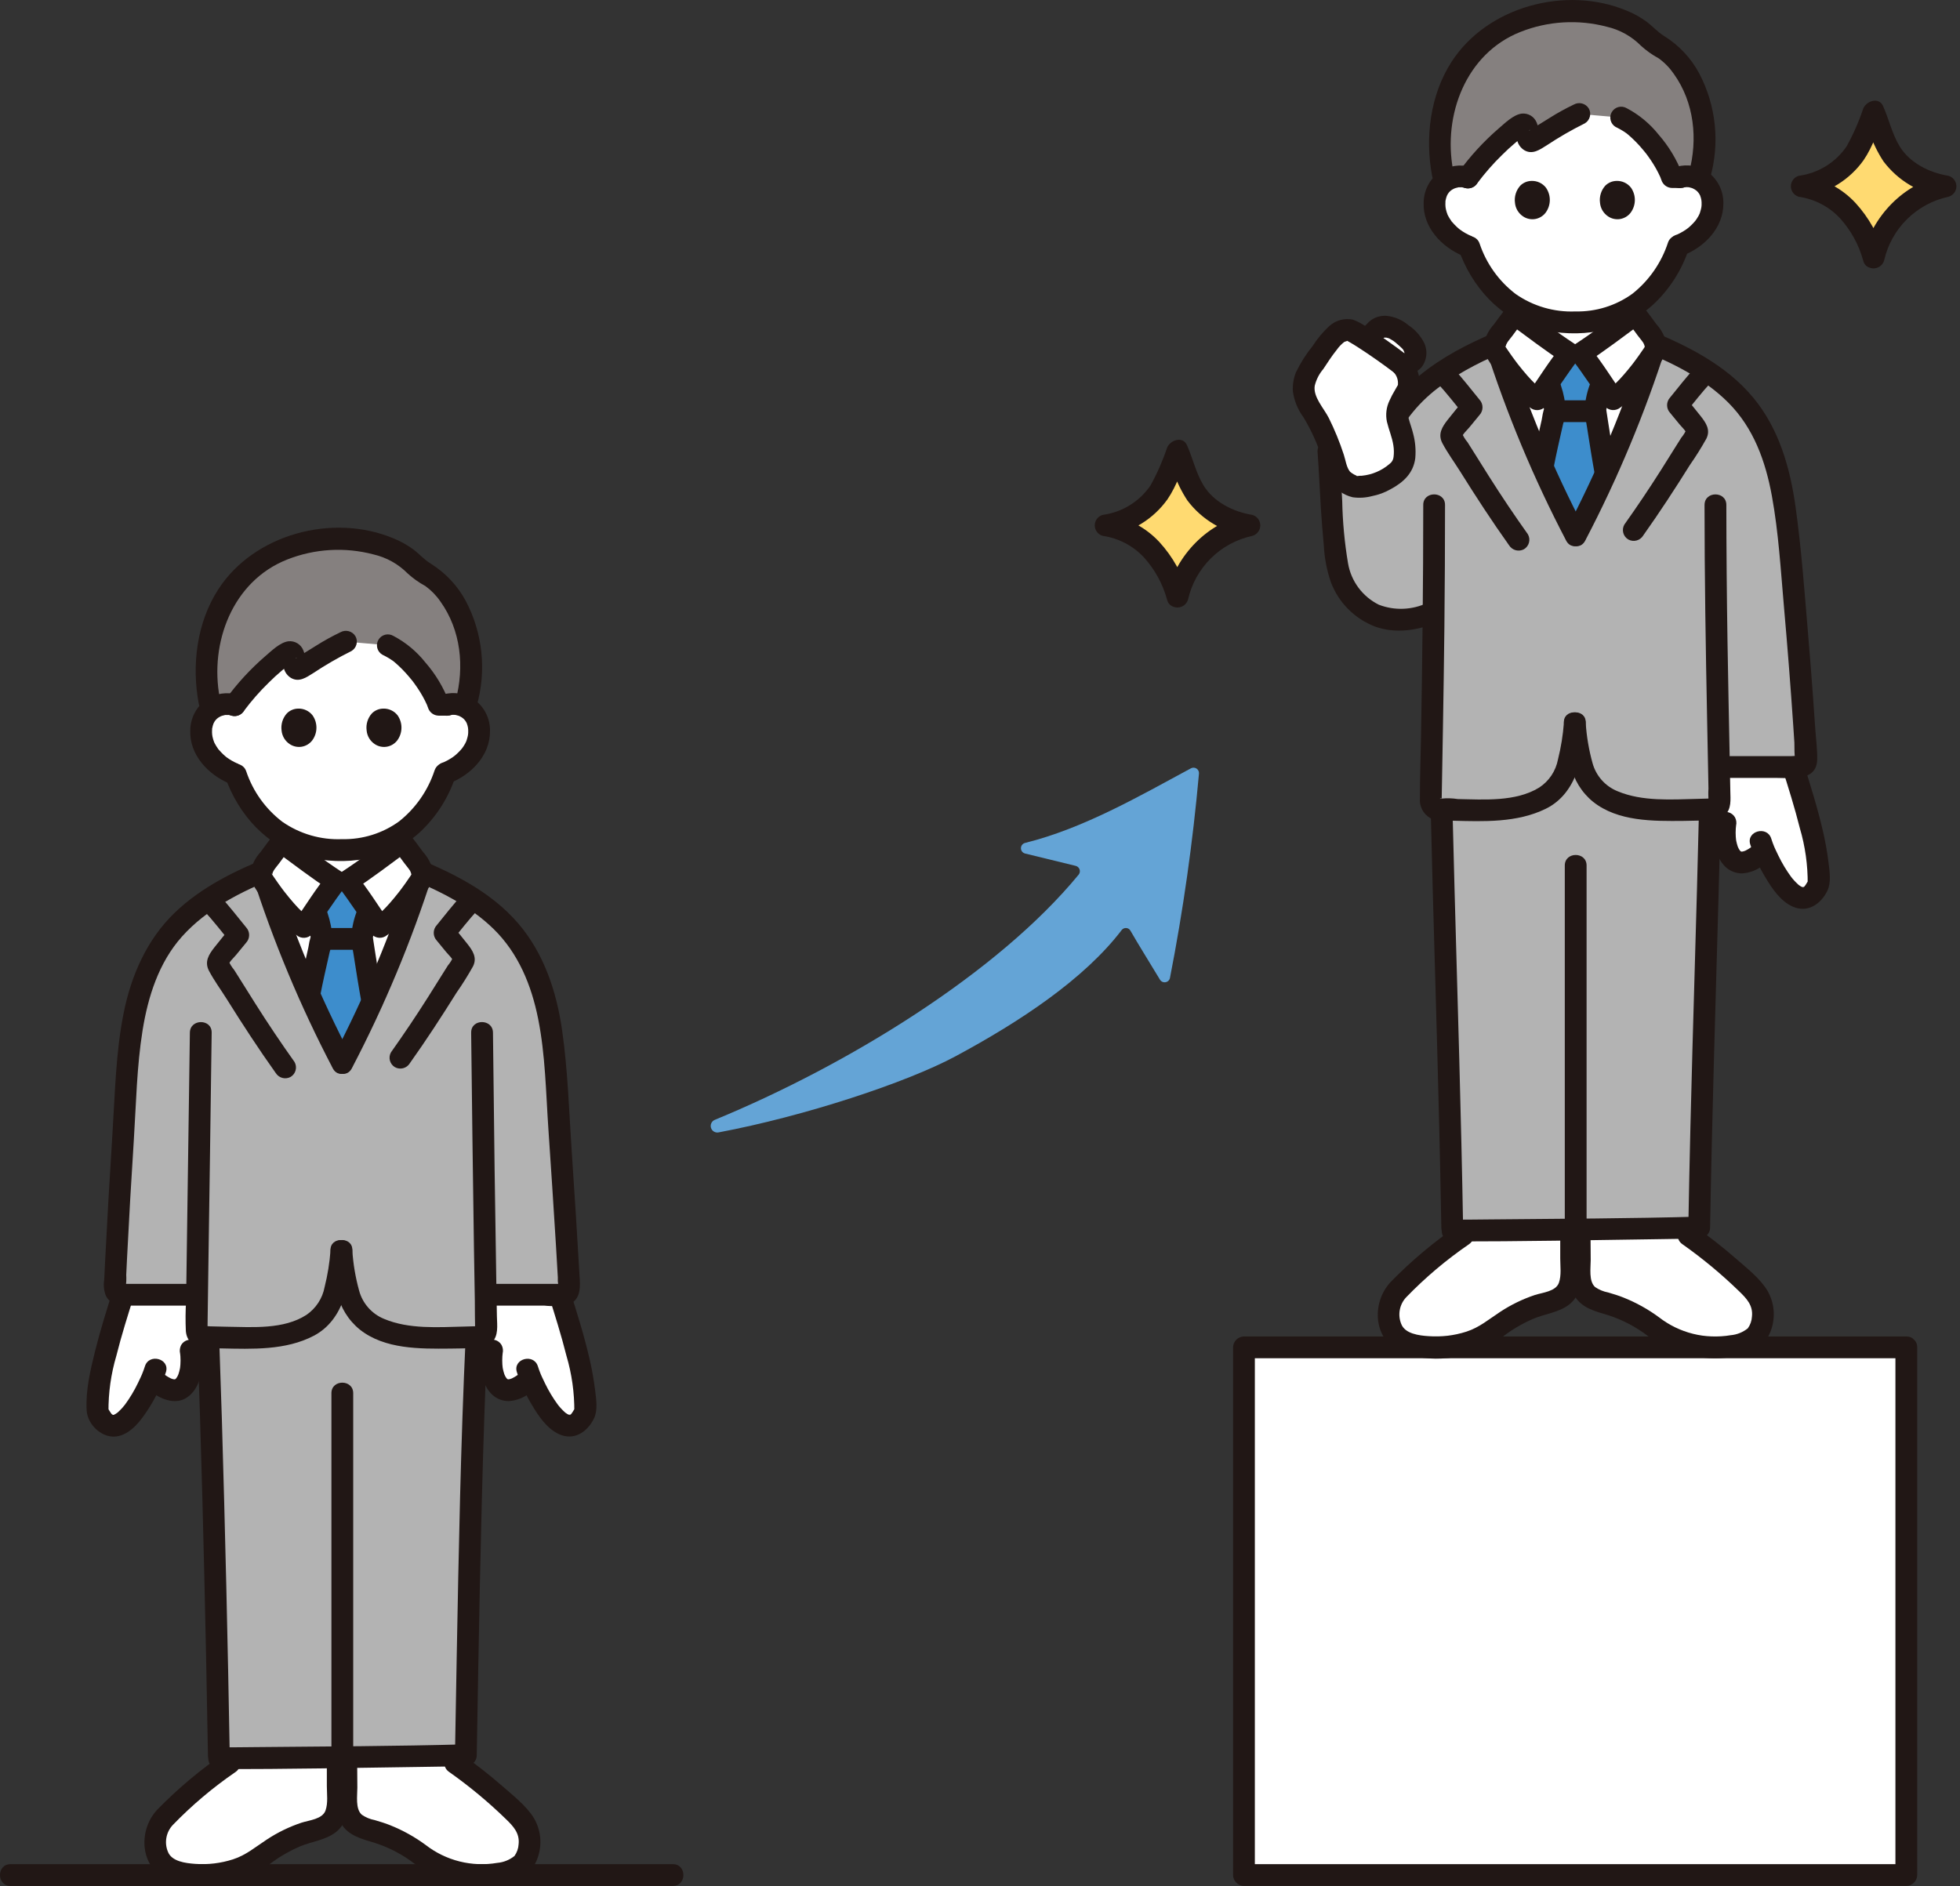 <svg width="187" height="180" viewBox="0 0 187 180" fill="none" xmlns="http://www.w3.org/2000/svg">
<rect x="0" y="0" width="187" height="180" fill="#333333" stroke="none"/>
<g clip-path="url(#clip0_35_2358)">
<path d="M45.391 68.408C45.118 67.934 44.696 67.564 44.19 67.356C43.684 67.149 43.124 67.115 42.597 67.261C42.597 67.261 44.464 58.519 32.453 58.519C21.038 58.519 22.387 67.298 22.387 67.298C21.865 67.135 21.304 67.151 20.792 67.343C20.28 67.535 19.846 67.891 19.559 68.356C19.3 68.865 19.175 69.431 19.195 70.002C19.216 70.573 19.381 71.129 19.676 71.618C20.32 72.681 21.316 73.484 22.492 73.888C22.988 75.348 23.771 76.694 24.795 77.847C25.4 78.529 26.098 79.124 26.867 79.614V80.358C27.093 80.526 31.708 83.856 32.057 84.082H33.162C33.511 83.856 38.126 80.526 38.352 80.358V79.451C39.037 78.969 39.659 78.404 40.206 77.77C41.215 76.608 41.982 75.257 42.462 73.795C42.514 73.772 42.566 73.754 42.566 73.754C43.636 73.353 44.549 72.621 45.172 71.664C45.482 71.184 45.664 70.633 45.703 70.064C45.741 69.494 45.633 68.924 45.391 68.408Z" fill="white"/>
<path d="M54.637 136.02C55.063 135.901 55.471 135.501 55.832 134.706C56.009 131.789 54.511 127.007 53.418 123.549H46.327C46.348 124.63 46.369 125.736 46.39 126.867L46.958 128.868C46.614 130.943 47.387 134.002 50.041 132.007L50.66 131.564C51.432 133.393 53.146 136.436 54.637 136.02Z" fill="white"/>
<path d="M52.34 123.576C52.947 125.498 53.553 127.421 54.044 129.374C54.556 131.105 54.809 132.902 54.795 134.707L54.937 134.182C54.842 134.395 54.728 134.6 54.598 134.793C54.645 134.726 54.35 135.127 54.478 134.946C54.422 135.025 54.293 134.975 54.396 135.01C54.527 135.053 54.322 135.035 54.312 135.03C54.666 135.201 54.312 134.897 54.305 135.018C54.309 134.959 54.54 135.148 54.331 135.018C54.233 134.956 54.207 134.981 54.328 135.034C54.254 135 54.182 134.962 54.113 134.92C54.051 134.883 53.992 134.842 53.934 134.8C53.844 134.736 54.038 134.892 53.894 134.763C53.751 134.633 53.631 134.513 53.508 134.379C53.45 134.314 53.393 134.247 53.336 134.181C53.339 134.185 53.146 133.938 53.229 134.049C52.756 133.405 52.344 132.719 51.997 131.999C51.91 131.826 51.826 131.65 51.745 131.471C51.71 131.395 51.677 131.319 51.641 131.243C51.512 130.953 51.713 131.425 51.599 131.147C51.495 130.895 51.4 130.641 51.319 130.381C50.922 129.109 48.914 129.654 49.314 130.934C49.675 132.041 50.164 133.102 50.769 134.097C51.393 135.145 52.198 136.34 53.347 136.859C54.763 137.499 56.033 136.652 56.668 135.359C57.051 134.577 56.883 133.519 56.781 132.677C56.658 131.679 56.483 130.688 56.256 129.708C55.739 127.447 55.038 125.234 54.34 123.024C53.938 121.753 51.931 122.297 52.336 123.577L52.34 123.576Z" fill="#211715"/>
<path d="M45.956 128.594C45.862 129.121 45.828 129.657 45.853 130.192C45.873 130.706 45.964 131.215 46.122 131.705C46.278 132.223 46.562 132.694 46.947 133.074C47.38 133.48 47.952 133.704 48.544 133.698C49.283 133.648 49.988 133.372 50.565 132.908C50.792 132.764 50.962 132.544 51.043 132.287C51.115 132.017 51.077 131.729 50.939 131.486C50.8 131.252 50.577 131.081 50.315 131.008C50.182 130.97 50.042 130.959 49.904 130.977C49.766 130.995 49.634 131.041 49.514 131.112C49.258 131.309 48.979 131.475 48.683 131.605L48.931 131.501C48.765 131.57 48.592 131.618 48.414 131.644L48.69 131.607C48.568 131.622 48.444 131.622 48.322 131.607L48.598 131.644C48.495 131.629 48.395 131.6 48.298 131.56L48.547 131.664C48.454 131.622 48.366 131.57 48.284 131.508L48.495 131.671C48.392 131.589 48.299 131.495 48.218 131.39L48.381 131.598C48.267 131.445 48.171 131.278 48.097 131.102L48.201 131.35C48.067 131.02 47.976 130.675 47.932 130.322L47.968 130.598C47.9 130.078 47.9 129.55 47.968 129.03L47.932 129.306C47.939 129.252 47.947 129.197 47.956 129.143C48.021 128.873 47.984 128.588 47.852 128.343C47.713 128.105 47.485 127.932 47.218 127.862C46.952 127.792 46.668 127.831 46.43 127.97C46.313 128.037 46.21 128.126 46.128 128.233C46.046 128.34 45.987 128.463 45.953 128.594H45.956Z" fill="#211715"/>
<path d="M10.509 136.02C10.082 135.901 9.674 135.501 9.314 134.706C9.137 131.789 10.635 127.007 11.728 123.549H18.821C18.799 124.63 18.779 125.736 18.758 126.867L18.187 128.868C18.531 130.943 17.759 134.002 15.105 132.007L14.486 131.564C13.713 133.393 12 136.436 10.509 136.02Z" fill="white"/>
<path d="M10.802 123.023C10.186 124.973 9.57 126.925 9.076 128.911C8.625 130.726 8.158 132.691 8.266 134.575C8.349 136.018 9.869 137.392 11.332 137.03C12.564 136.724 13.446 135.544 14.099 134.536C14.836 133.417 15.418 132.204 15.831 130.93C16.23 129.65 14.224 129.103 13.826 130.377C13.746 130.637 13.649 130.891 13.546 131.143C13.472 131.322 13.574 131.078 13.523 131.195C13.49 131.27 13.457 131.346 13.422 131.421C13.342 131.598 13.259 131.773 13.174 131.946C12.822 132.684 12.401 133.386 11.917 134.045C11.952 133.999 11.735 134.267 11.673 134.337C11.551 134.473 11.422 134.602 11.287 134.727C11.23 134.779 11.128 134.862 11.249 134.77C11.18 134.823 11.108 134.871 11.034 134.916C10.975 134.951 10.915 134.982 10.854 135.013C10.755 135.065 11.028 134.99 10.851 135.005C10.632 135.024 10.799 135.093 10.841 135.016C10.841 135.016 10.563 135.038 10.767 135.021C10.947 135.006 10.715 135.033 10.695 134.986C10.815 135.038 10.84 135.046 10.771 135.008C10.735 134.989 10.7 134.968 10.668 134.943C10.841 135.173 10.468 134.691 10.579 134.84C10.433 134.634 10.309 134.413 10.208 134.182L10.35 134.706C10.336 132.902 10.589 131.105 11.101 129.374C11.591 127.419 12.198 125.497 12.805 123.576C13.209 122.297 11.203 121.75 10.801 123.023H10.802Z" fill="#211715"/>
<path d="M17.185 129.146C17.194 129.198 17.202 129.254 17.21 129.309L17.173 129.032C17.242 129.553 17.242 130.08 17.173 130.601L17.21 130.325C17.165 130.677 17.075 131.023 16.941 131.352L17.045 131.104C16.971 131.281 16.875 131.447 16.761 131.601L16.923 131.393C16.843 131.497 16.75 131.592 16.647 131.673L16.857 131.511C16.777 131.573 16.69 131.625 16.598 131.667L16.845 131.563C16.749 131.603 16.649 131.631 16.546 131.647L16.822 131.61C16.7 131.625 16.576 131.625 16.454 131.61L16.73 131.647C16.552 131.621 16.377 131.573 16.211 131.504L16.459 131.607C16.163 131.477 15.884 131.312 15.628 131.115C15.508 131.045 15.375 131 15.238 130.983C15.1 130.965 14.961 130.974 14.827 131.011C14.566 131.085 14.343 131.256 14.204 131.489C14.134 131.609 14.089 131.742 14.071 131.879C14.053 132.016 14.063 132.156 14.1 132.29C14.185 132.544 14.353 132.763 14.577 132.911C15.507 133.603 16.868 134.065 17.903 133.308C18.846 132.619 19.172 131.483 19.274 130.368C19.319 129.777 19.289 129.182 19.184 128.598C19.113 128.336 18.941 128.112 18.706 127.975C18.468 127.836 18.185 127.797 17.918 127.867C17.651 127.936 17.424 128.109 17.284 128.347C17.158 128.594 17.121 128.877 17.18 129.148L17.185 129.146Z" fill="#211715"/>
<path d="M28.18 91.667C27.188 89.231 26.251 86.715 25.426 84.274C24.721 83.948 24.937 82.923 25.325 82.431C25.804 81.826 26.404 80.954 26.894 80.353C27.121 80.521 31.736 83.851 32.084 84.076H33.19C33.539 83.851 38.154 80.521 38.38 80.353C38.871 80.951 39.471 81.823 39.95 82.431C40.129 82.669 40.246 82.946 40.292 83.24C39.035 87.085 37.467 91.177 35.83 94.888C34.607 97.66 34.202 98.602 32.687 101.435C31.172 98.6 30.767 97.658 29.544 94.888C29.083 93.84 28.626 92.761 28.18 91.667Z" fill="white"/>
<path d="M40.884 177.541C40.668 177.398 40.461 177.245 40.26 177.087C39.149 176.231 37.919 175.542 36.608 175.042C35.781 174.73 34.574 174.527 33.917 174.023C33.004 173.321 33.056 171.985 33.056 171.035C33.056 170.367 33.034 168.425 33.034 167.66C36.742 167.616 40.417 167.566 42.68 167.526C43.071 167.901 43.369 168.187 43.369 168.187C45.568 169.716 47.623 171.444 49.507 173.348C49.938 173.76 50.25 174.281 50.409 174.856C50.568 175.431 50.568 176.039 50.41 176.614C50.363 176.939 50.245 177.249 50.063 177.523C49.882 177.797 49.642 178.027 49.361 178.197C48.643 178.578 47.854 178.807 47.044 178.869C45.177 179.062 43.293 178.744 41.594 177.947C41.348 177.829 41.111 177.693 40.884 177.541Z" fill="white"/>
<path d="M15.512 177.854C15.201 177.503 14.993 177.073 14.909 176.612C14.751 176.037 14.751 175.429 14.909 174.854C15.068 174.279 15.38 173.758 15.811 173.346C17.696 171.443 19.751 169.716 21.951 168.187C21.951 168.187 22.148 168.011 22.412 167.772C24.57 167.756 28.361 167.716 32.224 167.67C32.224 168.551 32.221 170.396 32.221 171.035C32.221 171.985 32.317 173.321 31.403 174.023C30.746 174.527 29.539 174.729 28.712 175.042C27.401 175.542 26.171 176.231 25.06 177.087C24.648 177.422 24.2 177.71 23.725 177.945C22.025 178.742 20.141 179.06 18.274 178.867C17.464 178.805 16.675 178.576 15.958 178.195C15.794 178.102 15.644 177.988 15.512 177.854Z" fill="white"/>
<path d="M163.065 18.053C162.792 17.58 162.37 17.21 161.864 17.002C161.358 16.795 160.798 16.761 160.271 16.907C160.271 16.907 161.212 8.073 150.127 8.073C139.042 8.073 140.061 16.945 140.061 16.945C139.539 16.783 138.978 16.799 138.466 16.991C137.954 17.182 137.52 17.538 137.233 18.004C136.974 18.513 136.849 19.079 136.87 19.65C136.89 20.221 137.055 20.777 137.35 21.266C137.994 22.329 138.991 23.132 140.166 23.537C140.663 24.996 141.446 26.341 142.469 27.495C143.074 28.177 143.772 28.771 144.541 29.261V30.005C144.768 30.173 149.382 33.503 149.731 33.729H150.836C151.185 33.503 155.8 30.173 156.026 30.005V29.099C156.711 28.617 157.334 28.052 157.88 27.418C158.889 26.256 159.656 24.905 160.136 23.443C160.188 23.42 160.24 23.401 160.24 23.401C161.31 23.002 162.224 22.269 162.847 21.312C163.156 20.832 163.339 20.281 163.377 19.711C163.415 19.141 163.308 18.57 163.065 18.053Z" fill="white"/>
<path d="M145.825 41.31C144.833 38.875 143.896 36.358 143.071 33.918C142.365 33.592 142.582 32.567 142.97 32.075C143.449 31.47 144.048 30.598 144.539 29.997C144.766 30.165 149.381 33.495 149.73 33.72H150.835C151.183 33.495 155.798 30.165 156.025 29.997C156.516 30.595 157.116 31.467 157.595 32.075C157.774 32.312 157.891 32.59 157.937 32.884C156.68 36.729 155.112 40.821 153.475 44.532C152.251 47.304 151.847 48.245 150.332 51.079C148.817 48.243 148.412 47.302 147.189 44.532C146.728 43.486 146.271 42.407 145.825 41.31Z" fill="white"/>
<path d="M181.878 128.569H118.683V178.921H181.878V128.569Z" fill="white"/>
<path d="M158.558 127.186C158.342 127.044 158.136 126.891 157.934 126.733C156.823 125.877 155.593 125.188 154.283 124.688C153.455 124.376 152.248 124.173 151.591 123.669C150.678 122.967 150.73 121.631 150.73 120.681C150.73 120.012 150.708 118.072 150.708 117.306C154.417 117.261 158.091 117.212 160.354 117.172L161.043 117.833C163.243 119.362 165.298 121.089 167.183 122.992C167.614 123.404 167.926 123.926 168.085 124.501C168.244 125.076 168.244 125.683 168.085 126.258C168.039 126.583 167.92 126.894 167.739 127.167C167.558 127.441 167.318 127.671 167.036 127.841C166.319 128.222 165.53 128.45 164.72 128.512C162.853 128.706 160.969 128.388 159.269 127.591C159.023 127.473 158.785 127.338 158.558 127.186Z" fill="white"/>
<path d="M133.186 127.5C132.876 127.149 132.667 126.719 132.583 126.258C132.425 125.683 132.425 125.076 132.583 124.501C132.742 123.926 133.054 123.404 133.485 122.992C135.37 121.089 137.425 119.362 139.625 117.833L140.086 117.417C142.244 117.401 146.035 117.361 149.898 117.313C149.898 118.194 149.895 120.039 149.895 120.678C149.895 121.628 149.991 122.964 149.077 123.666C148.421 124.17 147.213 124.372 146.386 124.685C145.075 125.186 143.845 125.875 142.734 126.73C142.322 127.065 141.874 127.353 141.399 127.589C139.699 128.385 137.815 128.704 135.948 128.51C135.138 128.448 134.35 128.219 133.632 127.838C133.468 127.746 133.318 127.633 133.186 127.5Z" fill="white"/>
<path d="M172.309 85.666C172.736 85.547 173.143 85.146 173.504 84.352C173.681 81.435 172.183 76.653 171.09 73.195H163.997C164.018 74.276 164.039 75.382 164.06 76.513L164.628 78.516C164.284 80.591 165.057 83.65 167.711 81.654L168.33 81.212C169.106 83.039 170.82 86.082 172.309 85.666Z" fill="white"/>
<path d="M156.858 77.183C156.687 77.166 156.528 77.147 156.382 77.125C155.149 76.97 153.962 76.555 152.901 75.906C151.993 75.28 151.323 74.366 150.998 73.312C150.624 71.891 150.372 70.44 150.247 68.976C150.121 70.44 149.87 71.891 149.495 73.312C149.171 74.366 148.5 75.28 147.592 75.906C146.531 76.555 145.344 76.97 144.111 77.125C141.926 77.32 139.729 77.361 137.539 77.245C137.791 88.239 138.311 103.04 138.552 117.135L138.557 117.425C141.084 117.425 158.926 117.224 162.116 117.135C162.362 102.897 162.884 88.199 163.138 77.237C161.045 77.332 158.949 77.314 156.858 77.183Z" fill="#B3B3B3"/>
<path d="M170.014 73.222C170.621 75.144 171.228 77.067 171.718 79.02C172.23 80.751 172.483 82.548 172.469 84.352L172.611 83.828C172.516 84.041 172.403 84.246 172.272 84.439C172.319 84.373 172.024 84.773 172.152 84.592C172.096 84.671 171.968 84.621 172.07 84.655C172.201 84.699 171.997 84.682 171.986 84.676C172.34 84.847 171.986 84.544 171.98 84.664C171.984 84.605 172.214 84.794 172.006 84.664C171.907 84.602 171.881 84.627 172.002 84.68C171.928 84.646 171.856 84.608 171.787 84.566C171.725 84.529 171.666 84.488 171.608 84.446C171.519 84.382 171.712 84.538 171.569 84.409C171.425 84.279 171.305 84.159 171.182 84.025C171.124 83.96 171.067 83.894 171.01 83.827C171.014 83.831 170.82 83.584 170.903 83.695C170.431 83.051 170.018 82.364 169.671 81.645C169.585 81.471 169.501 81.296 169.419 81.117C169.385 81.041 169.351 80.965 169.315 80.889C169.186 80.599 169.387 81.071 169.273 80.793C169.169 80.541 169.074 80.287 168.993 80.027C168.596 78.754 166.588 79.3 166.988 80.58C167.35 81.687 167.84 82.749 168.446 83.743C169.07 84.791 169.875 85.986 171.024 86.505C172.439 87.144 173.71 86.297 174.344 85.005C174.728 84.222 174.56 83.165 174.458 82.323C174.335 81.325 174.16 80.334 173.933 79.354C173.413 77.093 172.714 74.88 172.017 72.671C171.615 71.4 169.608 71.943 170.012 73.223L170.014 73.222Z" fill="#211715"/>
<path d="M163.631 78.24C163.537 78.767 163.502 79.303 163.527 79.838C163.548 80.352 163.639 80.861 163.796 81.35C163.953 81.869 164.237 82.34 164.622 82.721C165.055 83.126 165.627 83.348 166.219 83.342C166.957 83.291 167.663 83.016 168.239 82.552C168.467 82.408 168.637 82.188 168.717 81.931C168.789 81.661 168.752 81.373 168.613 81.13C168.476 80.897 168.253 80.726 167.992 80.653C167.859 80.614 167.719 80.603 167.581 80.621C167.443 80.639 167.311 80.685 167.192 80.757C166.935 80.954 166.656 81.119 166.36 81.25L166.608 81.146C166.442 81.215 166.267 81.263 166.088 81.289L166.364 81.252C166.242 81.268 166.119 81.268 165.997 81.252L166.273 81.29C166.17 81.274 166.069 81.246 165.973 81.206L166.222 81.31C166.129 81.268 166.042 81.216 165.962 81.154L166.172 81.317C166.069 81.235 165.976 81.141 165.896 81.037L166.058 81.245C165.944 81.091 165.849 80.924 165.774 80.748L165.878 80.997C165.744 80.667 165.653 80.321 165.609 79.968L165.646 80.245C165.577 79.724 165.577 79.197 165.646 78.676L165.609 78.952C165.616 78.9 165.624 78.844 165.633 78.79C165.699 78.519 165.662 78.234 165.529 77.989C165.39 77.751 165.162 77.578 164.896 77.508C164.629 77.438 164.346 77.477 164.108 77.617C163.99 77.683 163.888 77.773 163.806 77.88C163.724 77.987 163.664 78.109 163.63 78.24L163.631 78.24Z" fill="#211715"/>
<path d="M137.623 35.454C139.231 34.414 140.932 33.527 142.705 32.804C143.963 36.673 145.541 40.796 147.191 44.533C148.414 47.306 148.819 48.246 150.333 51.08C151.848 48.245 152.253 47.303 153.477 44.533C155.116 40.816 156.686 36.719 157.942 32.868C161.596 34.423 165.143 36.483 167.343 39.755C169.574 43.075 170.207 47.2 170.608 51.179C171.273 57.788 171.719 65.573 172.131 72.472C172.137 72.564 172.123 72.658 172.092 72.745C172.06 72.833 172.011 72.913 171.947 72.981C171.883 73.048 171.806 73.102 171.721 73.139C171.635 73.176 171.543 73.194 171.45 73.194H164.001C164.022 74.274 164.043 75.38 164.065 76.512C164.069 76.695 164.001 76.873 163.875 77.007C163.75 77.14 163.577 77.219 163.394 77.227C161.847 77.282 158.141 77.387 156.382 77.123C155.149 76.968 153.962 76.552 152.901 75.904C151.993 75.278 151.323 74.364 150.998 73.31C150.624 71.889 150.372 70.438 150.247 68.974C150.121 70.438 149.87 71.889 149.495 73.31C149.171 74.364 148.5 75.278 147.592 75.904C146.531 76.552 145.344 76.968 144.111 77.123C142.349 77.387 138.892 77.295 137.28 77.234C137.068 77.225 136.869 77.133 136.725 76.979C136.58 76.825 136.501 76.62 136.506 76.408C136.623 69.854 136.725 64.363 136.781 58.385C135.493 59.017 134.045 59.249 132.624 59.054C130.382 58.818 128.499 56.99 127.819 54.839C127.542 53.843 127.372 52.82 127.314 51.788C126.951 47.826 126.951 45.864 126.743 43.151L131.949 41.934C132.287 41.175 132.689 40.445 133.152 39.754C134.344 38.04 135.864 36.579 137.623 35.454Z" fill="#B3B3B3"/>
<path d="M156.498 33.392C159.527 34.602 162.578 36.097 164.906 38.432C167.313 40.845 168.448 44.026 169.051 47.318C169.695 50.839 169.9 54.462 170.214 58.022C170.543 61.755 170.836 65.491 171.09 69.23C171.127 69.773 171.163 70.318 171.198 70.862C171.208 71.039 171.183 72.418 171.297 72.469L171.655 72.153H171.511C171.302 72.131 171.091 72.131 170.882 72.153H165.103C163.766 72.153 163.764 74.231 165.103 74.231H169.447C170.909 74.231 173.333 74.602 173.375 72.469C173.395 71.479 173.251 70.453 173.185 69.465C173.115 68.438 173.043 67.412 172.969 66.387C172.82 64.35 172.659 62.314 172.487 60.279C172.153 56.318 171.864 52.332 171.315 48.394C170.791 44.637 169.734 40.911 167.273 37.944C164.641 34.768 160.809 32.886 157.051 31.384C156.785 31.313 156.501 31.349 156.262 31.486C156.023 31.622 155.847 31.847 155.772 32.112C155.706 32.378 155.744 32.659 155.88 32.897C156.015 33.135 156.237 33.312 156.5 33.39L156.498 33.392Z" fill="#211715"/>
<path d="M162.626 48.181C162.626 55.011 162.738 61.841 162.873 68.671C162.908 70.444 162.942 72.216 162.977 73.988C162.985 74.404 162.993 74.822 163.001 75.241C162.974 75.665 162.982 76.09 163.025 76.513L163.275 76.201C163.309 76.164 163.272 76.162 163.164 76.196C163.079 76.188 162.993 76.191 162.909 76.204C162.611 76.213 162.313 76.222 162.016 76.229C159.463 76.29 156.695 76.497 154.325 75.501C153.744 75.266 153.226 74.9 152.811 74.43C152.397 73.96 152.097 73.401 151.935 72.795C151.59 71.548 151.374 70.268 151.289 68.977C151.21 67.647 149.131 67.638 149.21 68.977C149.308 70.337 149.521 71.686 149.848 73.01C150.143 74.389 150.902 75.626 151.998 76.514C154.376 78.404 157.736 78.359 160.62 78.333C161.243 78.328 161.866 78.316 162.487 78.297C163.214 78.277 163.982 78.328 164.558 77.797C165.214 77.189 165.102 76.305 165.087 75.494C165.068 74.5 165.049 73.505 165.03 72.511C164.956 68.752 164.878 64.992 164.818 61.232C164.749 56.882 164.712 52.532 164.707 48.181C164.707 46.844 162.628 46.842 162.628 48.181L162.626 48.181Z" fill="#211715"/>
<path d="M143.444 31.386C138.359 33.416 133.42 36.222 131.051 41.409C130.92 41.649 130.886 41.93 130.955 42.194C131.025 42.459 131.193 42.687 131.425 42.831C131.663 42.968 131.946 43.006 132.212 42.936C132.478 42.867 132.706 42.695 132.846 42.458C133.874 40.194 135.481 38.24 137.505 36.794C139.522 35.399 141.702 34.256 143.996 33.39C144.258 33.31 144.479 33.133 144.614 32.895C144.749 32.658 144.789 32.377 144.724 32.111C144.649 31.846 144.473 31.622 144.234 31.485C143.994 31.349 143.711 31.313 143.445 31.384L143.444 31.386Z" fill="#211715"/>
<path d="M150.333 51.083C151.724 48.48 152.179 47.473 153.191 45.181C152.855 43.34 152.227 39.303 152.222 39.181C152.297 38.473 152.438 37.774 152.642 37.092L152.812 36.49C152.137 35.498 151.335 34.336 150.838 33.725H149.731C149.235 34.334 148.432 35.492 147.761 36.479C147.86 36.838 147.926 37.079 147.926 37.079C148.127 37.765 148.268 38.468 148.346 39.179C148.341 39.295 147.506 42.857 147.191 44.531C148.414 47.304 148.819 48.245 150.333 51.078" fill="#3D8DCC"/>
<path d="M156.965 32.513C154.984 38.736 152.465 44.774 149.436 50.56C148.807 51.74 150.6 52.791 151.231 51.609C154.343 45.664 156.932 39.461 158.97 33.067C159.385 31.793 157.38 31.248 156.965 32.515V32.513Z" fill="#211715"/>
<path d="M156.772 51.104C158.331 48.911 159.799 46.657 161.226 44.375C161.795 43.56 162.322 42.718 162.806 41.85C163.209 41.025 162.776 40.365 162.272 39.725C161.795 39.118 161.303 38.524 160.812 37.929V39.398C161.601 38.428 162.371 37.434 163.22 36.513C164.125 35.53 162.658 34.056 161.75 35.043C160.903 35.964 160.132 36.958 159.342 37.929C159.156 38.129 159.053 38.391 159.053 38.664C159.053 38.936 159.156 39.199 159.342 39.398C159.64 39.76 159.938 40.122 160.235 40.485C160.443 40.74 160.881 41.126 160.937 41.444V40.892C160.808 41.21 160.629 41.507 160.408 41.769C160.197 42.102 159.987 42.435 159.779 42.769C159.354 43.449 158.93 44.13 158.5 44.808C157.372 46.588 156.198 48.337 154.977 50.056C154.84 50.295 154.803 50.578 154.872 50.844C154.942 51.11 155.114 51.337 155.35 51.478C155.589 51.612 155.871 51.647 156.136 51.578C156.401 51.508 156.629 51.339 156.772 51.106V51.104Z" fill="#211715"/>
<path d="M141.697 33.066C143.734 39.459 146.324 45.663 149.436 51.608C150.066 52.789 151.861 51.739 151.231 50.558C148.202 44.773 145.683 38.735 143.701 32.513C143.286 31.247 141.28 31.789 141.697 33.066Z" fill="#211715"/>
<path d="M145.776 50.986C144.481 49.167 143.236 47.313 142.043 45.426C141.586 44.706 141.136 43.982 140.683 43.259C140.463 42.906 140.241 42.554 140.018 42.203C139.778 41.918 139.585 41.596 139.447 41.251V41.803C139.512 41.436 139.97 41.052 140.208 40.758C140.52 40.372 140.839 39.989 141.156 39.605C141.341 39.406 141.444 39.143 141.444 38.87C141.444 38.598 141.341 38.335 141.156 38.136C140.317 37.106 139.5 36.051 138.6 35.074C137.692 34.087 136.225 35.56 137.131 36.544C138.036 37.527 138.845 38.576 139.686 39.605V38.135C139.166 38.766 138.642 39.396 138.136 40.039C137.592 40.732 137.156 41.419 137.616 42.294C138.109 43.226 138.76 44.105 139.319 45C140.811 47.387 142.346 49.742 143.979 52.035C144.124 52.267 144.352 52.435 144.616 52.505C144.881 52.574 145.162 52.539 145.402 52.408C145.638 52.267 145.809 52.039 145.879 51.773C145.949 51.507 145.911 51.224 145.774 50.986H145.776Z" fill="#211715"/>
<path d="M136.501 77.245C136.735 87.41 137.078 97.573 137.32 107.738C137.394 110.87 137.459 114.002 137.515 117.135C137.537 118.471 139.616 118.475 139.593 117.135C139.409 106.435 139.074 95.738 138.78 85.041C138.708 82.443 138.641 79.845 138.579 77.246C138.548 75.911 136.47 75.906 136.501 77.246V77.245Z" fill="#211715"/>
<path d="M162.1 77.237C161.864 87.389 161.519 97.539 161.276 107.691C161.2 110.839 161.135 113.987 161.079 117.135C161.055 118.473 163.134 118.473 163.157 117.135C163.343 106.418 163.677 95.705 163.977 84.992C164.049 82.407 164.116 79.822 164.178 77.237C164.209 75.899 162.13 75.899 162.1 77.237Z" fill="#211715"/>
<path d="M149.294 82.589V117.426C149.294 118.763 151.373 118.766 151.373 117.426V82.589C151.373 81.251 149.294 81.249 149.294 82.589Z" fill="#211715"/>
<path d="M138.554 118.465C145.084 118.465 151.616 118.345 158.144 118.247C159.468 118.227 160.794 118.21 162.116 118.174C163.451 118.137 163.457 116.059 162.116 116.095C155.471 116.279 148.818 116.298 142.17 116.36C140.964 116.372 139.758 116.386 138.552 116.387C137.215 116.387 137.213 118.465 138.552 118.465H138.554Z" fill="#211715"/>
<path d="M151.639 36.815C151.368 37.582 151.214 38.386 151.183 39.199C151.232 39.706 151.306 40.212 151.406 40.712C151.653 42.296 151.901 43.882 152.189 45.457C152.264 45.721 152.44 45.946 152.679 46.082C152.918 46.218 153.201 46.255 153.467 46.184C153.73 46.106 153.953 45.93 154.088 45.691C154.224 45.453 154.262 45.172 154.195 44.906C153.917 43.385 153.675 41.857 153.439 40.329C153.393 40.035 153.347 39.741 153.303 39.446C153.287 39.345 153.272 39.244 153.257 39.143L153.242 39.034C153.215 38.863 153.291 39.203 153.266 39.214L153.272 38.995C153.266 39.151 153.255 39.095 153.277 38.972C153.295 38.868 153.313 38.77 153.333 38.669C153.42 38.232 153.526 37.798 153.645 37.37C154.003 36.079 151.999 35.528 151.641 36.817L151.639 36.815Z" fill="#211715"/>
<path d="M151.862 38.199H148.706C148.431 38.199 148.166 38.308 147.972 38.503C147.777 38.698 147.667 38.962 147.667 39.238C147.667 39.513 147.777 39.778 147.972 39.973C148.166 40.167 148.431 40.277 148.706 40.277H151.862C152.137 40.277 152.402 40.167 152.596 39.973C152.791 39.778 152.901 39.513 152.901 39.238C152.901 38.962 152.791 38.698 152.596 38.503C152.402 38.308 152.137 38.199 151.862 38.199Z" fill="#211715"/>
<path d="M146.924 37.357C147.026 37.733 147.117 38.111 147.198 38.492C147.238 38.68 147.264 38.872 147.306 39.06C147.247 38.795 147.319 39.023 147.306 39.075C147.306 39.102 147.309 39.13 147.306 39.157C147.306 39.268 147.317 39.19 147.341 38.921C147.228 39.298 147.144 39.682 147.089 40.072C146.777 41.464 146.453 42.855 146.187 44.257C146.121 44.523 146.16 44.804 146.295 45.042C146.431 45.28 146.653 45.457 146.915 45.536C147.181 45.607 147.464 45.57 147.703 45.434C147.942 45.298 148.118 45.073 148.193 44.809C148.468 43.354 148.805 41.916 149.128 40.474C149.257 40.052 149.344 39.618 149.388 39.179C149.344 38.37 149.191 37.571 148.931 36.803C148.582 35.513 146.576 36.06 146.927 37.355L146.924 37.357Z" fill="#211715"/>
<path d="M156.026 30.001C156.517 30.6 157.118 31.472 157.596 32.08C157.756 32.28 157.865 32.516 157.915 32.768C157.965 33.019 157.953 33.279 157.881 33.525C157.674 33.904 155.384 37.246 153.902 38.109C153.472 37.485 151.696 34.783 150.836 33.728C151.185 33.499 155.8 30.17 156.026 30.001Z" fill="white"/>
<path d="M144.541 30.001C144.05 30.6 143.45 31.472 142.971 32.08C142.811 32.28 142.702 32.516 142.652 32.768C142.603 33.019 142.614 33.279 142.686 33.525C142.896 33.904 145.184 37.246 146.666 38.109C147.096 37.485 148.872 34.783 149.732 33.728C149.382 33.499 144.769 30.17 144.541 30.001Z" fill="white"/>
<path d="M155.292 30.737C155.603 31.119 155.926 31.574 156.241 32C156.419 32.239 156.625 32.47 156.789 32.719C156.855 32.838 156.903 32.967 156.928 33.1C156.919 33.048 156.869 33.279 156.948 33.075C157 32.947 156.967 33.038 156.943 33.069C156.891 33.137 156.846 33.22 156.798 33.293C156.642 33.529 156.479 33.761 156.314 33.99C156.203 34.145 156.091 34.298 155.977 34.45C155.92 34.526 155.863 34.601 155.807 34.677C155.783 34.712 155.757 34.746 155.729 34.778C155.465 35.113 155.196 35.445 154.914 35.765C154.643 36.077 154.363 36.378 154.064 36.661C153.935 36.783 153.801 36.898 153.667 37.014C153.485 37.17 153.802 36.938 153.623 37.047C153.541 37.099 153.463 37.156 153.379 37.203L154.801 37.576C153.746 36.034 152.75 34.44 151.573 32.984L151.365 34.617C153.14 33.454 154.847 32.153 156.555 30.893C156.787 30.748 156.955 30.521 157.024 30.256C157.094 29.992 157.059 29.711 156.928 29.471C156.788 29.235 156.56 29.063 156.294 28.993C156.028 28.923 155.745 28.961 155.506 29.098C153.799 30.358 152.091 31.659 150.316 32.822C150.182 32.905 150.068 33.017 149.983 33.15C149.898 33.282 149.843 33.432 149.824 33.588C149.804 33.745 149.819 33.904 149.868 34.053C149.917 34.203 149.999 34.34 150.108 34.454C150.14 34.493 150.34 34.751 150.178 34.54C150.249 34.632 150.318 34.724 150.386 34.817C150.521 34.999 150.654 35.183 150.785 35.368C151.085 35.788 151.379 36.212 151.669 36.639C152.119 37.298 152.559 37.966 153.01 38.625C153.153 38.859 153.381 39.028 153.646 39.098C153.911 39.167 154.193 39.131 154.432 38.998C155.213 38.483 155.907 37.848 156.489 37.115C157.112 36.388 157.698 35.625 158.25 34.842C158.758 34.123 159.137 33.485 158.936 32.544C158.764 31.949 158.458 31.402 158.042 30.945C157.622 30.379 157.21 29.808 156.767 29.261C156.572 29.068 156.307 28.959 156.032 28.959C155.757 28.959 155.493 29.068 155.297 29.261C155.106 29.458 154.998 29.722 154.997 29.998C154.996 30.273 155.102 30.538 155.292 30.737Z" fill="#211715"/>
<path d="M143.806 29.267C143.363 29.814 142.951 30.385 142.532 30.951C142.114 31.408 141.808 31.955 141.637 32.55C141.436 33.491 141.816 34.128 142.323 34.848C142.876 35.63 143.46 36.395 144.084 37.121C144.666 37.853 145.36 38.489 146.141 39.003C146.38 39.136 146.662 39.172 146.927 39.102C147.192 39.033 147.42 38.864 147.563 38.631C148.014 37.971 148.454 37.304 148.904 36.645C149.195 36.219 149.49 35.795 149.788 35.374C149.919 35.189 150.052 35.005 150.187 34.822C150.255 34.729 150.325 34.637 150.395 34.545C150.234 34.757 150.433 34.499 150.465 34.46C150.574 34.346 150.656 34.209 150.705 34.059C150.754 33.909 150.769 33.75 150.749 33.593C150.729 33.437 150.674 33.287 150.588 33.155C150.503 33.022 150.389 32.91 150.254 32.828C148.479 31.665 146.773 30.364 145.064 29.104C144.826 28.967 144.543 28.929 144.277 28.999C144.011 29.069 143.783 29.241 143.643 29.477C143.51 29.716 143.474 29.998 143.544 30.263C143.613 30.527 143.782 30.755 144.015 30.899C145.723 32.159 147.43 33.459 149.205 34.622L148.997 32.99C147.82 34.445 146.825 36.039 145.769 37.582L147.191 37.209C147.119 37.165 147.05 37.118 146.979 37.072C146.788 36.95 147.003 37.098 146.936 37.043C146.788 36.922 146.645 36.796 146.506 36.664C146.22 36.393 145.951 36.103 145.69 35.807C145.397 35.473 145.119 35.128 144.842 34.779C144.813 34.748 144.787 34.714 144.764 34.678C144.707 34.603 144.65 34.528 144.594 34.452C144.48 34.3 144.367 34.146 144.257 33.992C144.092 33.762 143.929 33.531 143.773 33.295C143.726 33.225 143.685 33.15 143.635 33.083L143.594 33.015C143.709 32.959 143.599 33.409 143.646 33.085C143.63 33.189 143.732 32.792 143.698 32.877C143.663 32.963 143.873 32.578 143.779 32.721C143.943 32.472 144.148 32.242 144.326 32.002C144.642 31.575 144.964 31.123 145.275 30.739C145.463 30.54 145.568 30.277 145.568 30.004C145.568 29.73 145.463 29.467 145.275 29.269C145.08 29.076 144.816 28.967 144.541 28.967C144.266 28.966 144.002 29.074 143.806 29.267Z" fill="#211715"/>
<path d="M148.859 117.316C148.859 118.239 148.859 119.161 148.859 120.084C148.859 120.83 148.985 121.694 148.731 122.409C148.437 123.241 147.165 123.337 146.439 123.573C145.268 123.964 144.153 124.507 143.123 125.187C142.048 125.888 141.148 126.672 139.901 127.072C138.736 127.446 137.51 127.593 136.29 127.503C135.402 127.439 134.041 127.284 133.687 126.329C133.515 125.904 133.468 125.439 133.553 124.989C133.637 124.538 133.849 124.122 134.164 123.789C135.985 121.905 137.992 120.211 140.153 118.73C141.239 117.967 140.202 116.164 139.104 116.936C136.793 118.513 134.645 120.317 132.691 122.321C130.8 124.321 131.016 127.917 133.738 129.039C136.37 130.125 139.895 129.689 142.33 128.275C142.979 127.898 143.542 127.392 144.17 126.984C144.829 126.55 145.524 126.173 146.248 125.858C147.377 125.374 148.713 125.254 149.706 124.487C150.873 123.583 150.938 122.117 150.934 120.76C150.93 119.612 150.934 118.465 150.934 117.318C150.934 115.981 148.855 115.979 148.855 117.318L148.859 117.316Z" fill="#211715"/>
<path d="M149.667 117.306C149.667 118.324 149.683 119.342 149.688 120.36C149.694 121.479 149.643 122.675 150.234 123.675C150.913 124.823 152.228 125.138 153.416 125.494C154.795 125.936 156.087 126.614 157.235 127.496C158.46 128.406 159.865 129.045 161.356 129.368C162.847 129.692 164.39 129.693 165.882 129.371C167.277 129.059 168.475 128.359 168.958 126.961C169.186 126.339 169.274 125.673 169.215 125.012C169.156 124.352 168.951 123.712 168.616 123.14C167.888 121.953 166.635 120.99 165.6 120.081C164.312 118.96 162.966 117.909 161.566 116.934C160.469 116.163 159.43 117.964 160.517 118.728C162.441 120.084 164.255 121.59 165.942 123.232C166.641 123.908 167.268 124.574 167.151 125.625C167.131 126.031 166.994 126.423 166.756 126.753C166.286 127.132 165.712 127.361 165.11 127.411C163.916 127.616 162.692 127.569 161.517 127.274C160.342 126.98 159.241 126.444 158.284 125.701C157.238 124.929 156.097 124.296 154.889 123.815C154.409 123.62 153.918 123.477 153.423 123.329C152.98 123.246 152.56 123.071 152.188 122.816C151.558 122.253 151.77 120.981 151.766 120.228C151.76 119.253 151.747 118.279 151.746 117.304C151.746 115.967 149.667 115.965 149.667 117.304V117.306Z" fill="#211715"/>
<path d="M137.766 10.341C138.171 8.464 139.032 6.717 140.272 5.251C142.5 2.748 145.163 1.406 149.213 1.109C152.346 0.878 155.978 1.892 157.495 3.871C158.258 4.281 158.969 4.779 159.616 5.355C162.357 8.161 163.395 12.677 162.048 17.085C161.513 16.813 160.897 16.746 160.315 16.896H159.515C158.852 15.253 157.844 13.772 156.559 12.553C156.015 12.001 155.378 11.549 154.676 11.22L150.68 10.872C149.308 11.491 147.373 12.791 146.286 13.437C146.027 13.592 145.722 13.346 145.756 13.009C145.785 12.754 145.769 12.495 145.71 12.245C145.637 11.927 145.408 11.791 145.23 11.891C143.709 12.745 141.372 15.138 140.061 16.944C139.684 16.828 139.285 16.803 138.896 16.872C138.508 16.94 138.141 17.101 137.827 17.339C137.242 15.045 137.221 12.644 137.766 10.341Z" fill="#85807F"/>
<path d="M163.147 17.032C164.111 13.677 163.74 10.078 162.112 6.989C161.326 5.529 160.17 4.302 158.761 3.43C158.137 3.045 157.685 2.51 157.098 2.069C156.493 1.628 155.835 1.266 155.138 0.992C149.393 -1.379 141.904 0.61 138.493 5.894C136.446 9.064 135.947 13.133 136.635 16.791C136.882 18.104 138.886 17.548 138.639 16.239C137.648 10.991 139.861 5.097 145.067 3.044C147.691 2.004 150.579 1.832 153.308 2.553C154.542 2.837 155.67 3.465 156.56 4.365C157.074 4.833 157.643 5.238 158.255 5.569C158.819 5.978 159.308 6.482 159.7 7.057C161.649 9.788 162.002 13.293 161.143 16.48C160.794 17.774 162.798 18.325 163.147 17.033V17.032Z" fill="#211715"/>
<path d="M160.547 17.909C160.633 17.886 160.717 17.869 160.803 17.85C160.568 17.902 160.823 17.857 160.875 17.855C160.962 17.855 161.05 17.86 161.134 17.865C160.989 17.857 161.053 17.851 161.161 17.874C161.248 17.893 161.332 17.916 161.416 17.943C161.507 17.973 161.585 18.014 161.454 17.951C161.533 17.989 161.61 18.029 161.687 18.074C161.715 18.091 161.939 18.257 161.765 18.113C161.833 18.169 161.898 18.228 161.96 18.291C161.996 18.328 162.149 18.531 162.023 18.351C162.066 18.412 162.106 18.474 162.143 18.539C162.167 18.58 162.189 18.622 162.209 18.665C162.178 18.58 162.175 18.572 162.201 18.641C162.264 18.809 162.311 18.983 162.341 19.161C162.306 18.95 162.341 19.261 162.345 19.281C162.348 19.381 162.348 19.483 162.345 19.583C162.345 19.626 162.305 19.911 162.338 19.71C162.324 19.793 162.307 19.877 162.286 19.959C162.262 20.058 162.234 20.157 162.203 20.253C162.185 20.309 162.126 20.472 162.181 20.337C162.102 20.523 162.005 20.701 161.891 20.868C161.891 20.868 161.707 21.128 161.815 20.987C161.753 21.069 161.684 21.147 161.615 21.224C161.487 21.365 161.351 21.5 161.209 21.627C161.144 21.685 161.078 21.742 161.01 21.797C161.141 21.693 160.913 21.866 160.886 21.885C160.716 22.003 160.539 22.112 160.356 22.21C160.267 22.258 160.175 22.302 160.083 22.347C159.887 22.442 160.18 22.313 159.961 22.395C159.698 22.474 159.475 22.65 159.34 22.889C159.204 23.127 159.166 23.408 159.233 23.674C159.309 23.938 159.485 24.162 159.724 24.298C159.963 24.434 160.246 24.471 160.512 24.401C162.605 23.611 164.447 21.743 164.424 19.383C164.43 18.809 164.3 18.241 164.045 17.727C163.789 17.213 163.415 16.767 162.954 16.425C162.529 16.126 162.043 15.924 161.531 15.835C161.019 15.745 160.493 15.769 159.992 15.906C159.726 15.979 159.5 16.155 159.364 16.395C159.228 16.634 159.193 16.918 159.266 17.184C159.339 17.45 159.515 17.676 159.755 17.812C159.994 17.948 160.278 17.983 160.544 17.91L160.547 17.909Z" fill="#211715"/>
<path d="M140.338 15.941C139.839 15.793 139.314 15.757 138.799 15.835C138.285 15.914 137.795 16.105 137.363 16.395C136.895 16.728 136.512 17.166 136.245 17.675C135.979 18.183 135.836 18.747 135.828 19.321C135.731 21.686 137.555 23.585 139.613 24.437C139.879 24.509 140.163 24.473 140.403 24.337C140.642 24.201 140.818 23.975 140.892 23.709C140.956 23.444 140.917 23.163 140.782 22.926C140.647 22.688 140.426 22.511 140.164 22.431C140.346 22.506 140.055 22.375 140.047 22.371C139.956 22.325 139.866 22.276 139.778 22.226C139.613 22.13 139.454 22.026 139.301 21.914C139.243 21.872 139.244 21.873 139.301 21.918C139.26 21.886 139.22 21.852 139.18 21.818C139.114 21.762 139.048 21.704 138.985 21.645C138.833 21.501 138.689 21.351 138.553 21.193C138.346 20.953 138.644 21.337 138.463 21.078C138.405 20.994 138.348 20.91 138.295 20.824C138.251 20.752 138.21 20.679 138.17 20.605C138.146 20.561 138.124 20.515 138.103 20.47C138.133 20.548 138.135 20.553 138.109 20.485C138.041 20.311 137.987 20.132 137.947 19.95C137.944 19.934 137.899 19.62 137.919 19.824C137.909 19.723 137.902 19.622 137.901 19.52C137.899 19.419 137.906 19.319 137.909 19.218C137.913 19.026 137.893 19.26 137.915 19.149C137.947 18.971 137.997 18.797 138.062 18.629C137.985 18.814 138.105 18.562 138.126 18.525C138.148 18.489 138.309 18.275 138.167 18.443C138.223 18.375 138.284 18.311 138.347 18.249C138.385 18.212 138.59 18.064 138.408 18.189C138.469 18.147 138.529 18.107 138.593 18.07C138.619 18.055 138.864 17.933 138.744 17.986C138.625 18.039 138.841 17.954 138.867 17.946C138.951 17.919 139.037 17.901 139.122 17.881C139.382 17.819 138.926 17.878 139.194 17.873C139.282 17.873 139.369 17.873 139.454 17.873C139.672 17.873 139.295 17.819 139.525 17.879C139.609 17.901 139.694 17.92 139.778 17.945C140.044 18.016 140.327 17.98 140.566 17.843C140.806 17.707 140.982 17.483 141.057 17.218C141.124 16.952 141.086 16.671 140.951 16.432C140.815 16.194 140.592 16.017 140.329 15.94L140.338 15.941Z" fill="#211715"/>
<path d="M159.134 23.165C158.506 25.078 157.332 26.767 155.757 28.021C154.174 29.168 152.26 29.764 150.307 29.719C148.279 29.802 146.279 29.219 144.613 28.06C143.008 26.835 141.808 25.158 141.167 23.244C140.729 21.989 138.72 22.529 139.162 23.796C140.397 27.337 143.123 30.44 146.85 31.389C150.591 32.34 154.792 31.723 157.703 29.086C159.285 27.618 160.467 25.77 161.137 23.718C161.567 22.448 159.56 21.903 159.133 23.165H159.134Z" fill="#211715"/>
<path d="M152.654 19.352C152.614 19.059 152.639 18.762 152.726 18.479C152.812 18.197 152.96 17.937 153.157 17.717C153.44 17.435 153.821 17.272 154.221 17.264C154.489 17.253 154.756 17.306 154.998 17.42C155.241 17.534 155.453 17.704 155.615 17.917C155.859 18.27 155.985 18.689 155.978 19.117C155.97 19.546 155.828 19.96 155.572 20.303C155.326 20.622 154.967 20.836 154.57 20.901C154.172 20.965 153.765 20.877 153.43 20.653C153.211 20.508 153.028 20.316 152.893 20.091C152.759 19.866 152.677 19.613 152.654 19.352Z" fill="#211715"/>
<path d="M144.541 19.352C144.501 19.059 144.526 18.762 144.613 18.479C144.699 18.197 144.847 17.937 145.044 17.717C145.327 17.435 145.708 17.272 146.108 17.264C146.376 17.253 146.643 17.306 146.885 17.42C147.128 17.534 147.34 17.704 147.502 17.917C147.746 18.27 147.872 18.689 147.865 19.117C147.857 19.546 147.715 19.96 147.459 20.303C147.213 20.622 146.855 20.836 146.457 20.901C146.059 20.965 145.652 20.877 145.317 20.653C145.098 20.508 144.915 20.316 144.781 20.091C144.646 19.866 144.564 19.613 144.541 19.352Z" fill="#211715"/>
<path d="M154.152 12.118C154.385 12.233 154.616 12.354 154.837 12.491C154.95 12.561 155.059 12.636 155.168 12.712C155.255 12.773 155.23 12.757 155.16 12.702C155.231 12.758 155.301 12.816 155.368 12.874C155.854 13.294 156.305 13.753 156.716 14.245C156.813 14.359 156.908 14.474 157.001 14.591C157.201 14.838 156.945 14.51 157.053 14.656C157.105 14.723 157.153 14.789 157.202 14.856C157.397 15.123 157.581 15.396 157.756 15.677C157.924 15.948 158.081 16.226 158.223 16.512C158.285 16.635 158.34 16.762 158.401 16.886C158.453 16.998 158.349 16.743 158.417 16.927C158.448 17.009 158.48 17.09 158.509 17.173C158.575 17.389 158.707 17.579 158.887 17.716C159.067 17.853 159.285 17.93 159.512 17.936H160.368C160.644 17.936 160.908 17.826 161.103 17.631C161.298 17.436 161.407 17.172 161.407 16.896C161.407 16.621 161.298 16.356 161.103 16.161C160.908 15.966 160.644 15.857 160.368 15.857H159.512L160.513 16.62C159.987 15.24 159.22 13.964 158.249 12.851C157.419 11.806 156.38 10.944 155.198 10.323C154.96 10.184 154.677 10.145 154.41 10.215C154.143 10.285 153.915 10.458 153.776 10.696C153.637 10.934 153.598 11.217 153.668 11.484C153.738 11.751 153.911 11.979 154.149 12.118H154.152Z" fill="#211715"/>
<path d="M140.959 17.468C141.669 16.517 142.452 15.624 143.302 14.795C143.714 14.386 144.14 13.989 144.586 13.616C144.769 13.46 144.955 13.315 145.15 13.177C145.253 13.105 145.355 13.034 145.461 12.966L145.561 12.903C145.734 12.811 145.687 12.812 145.419 12.907L144.894 12.765C144.732 12.488 144.676 12.428 144.725 12.584C144.732 12.657 144.734 12.731 144.731 12.804C144.714 13.011 144.724 13.219 144.76 13.424C144.857 13.805 145.1 14.132 145.436 14.337C146.205 14.787 146.898 14.288 147.543 13.886C148.719 13.104 149.943 12.398 151.207 11.77C151.443 11.629 151.615 11.401 151.685 11.135C151.755 10.869 151.717 10.586 151.58 10.348C151.437 10.115 151.209 9.946 150.944 9.876C150.679 9.807 150.398 9.842 150.158 9.975C149.366 10.354 148.596 10.778 147.854 11.247C147.484 11.473 147.116 11.703 146.748 11.933C146.583 12.037 146.418 12.141 146.253 12.242C146.175 12.284 146.099 12.331 146.026 12.381C145.766 12.582 145.862 12.296 146.237 12.437L146.695 12.704C146.785 12.777 146.767 13.182 146.809 12.874C146.818 12.75 146.814 12.626 146.795 12.503C146.778 12.227 146.717 11.957 146.613 11.701C146.502 11.421 146.303 11.186 146.045 11.03C145.787 10.875 145.486 10.808 145.186 10.84C144.392 10.944 143.586 11.747 143.004 12.243C141.568 13.482 140.281 14.883 139.167 16.418C139.029 16.657 138.992 16.94 139.062 17.206C139.131 17.472 139.303 17.7 139.54 17.84C139.779 17.973 140.06 18.009 140.325 17.939C140.59 17.87 140.818 17.701 140.961 17.467L140.959 17.468Z" fill="#211715"/>
<path d="M135.79 48.181C135.79 55.559 135.704 62.942 135.576 70.322C135.543 72.268 135.465 74.219 135.472 76.166C135.437 76.542 135.511 76.92 135.684 77.255C135.857 77.591 136.123 77.87 136.449 78.059C137.069 78.383 137.891 78.299 138.573 78.315C141.545 78.39 144.729 78.523 147.47 77.18C150.506 75.696 151.108 72.018 151.286 68.975C151.366 67.639 149.287 67.644 149.208 68.975C149.12 70.15 148.932 71.315 148.646 72.457C148.544 73.006 148.331 73.529 148.021 73.994C147.71 74.458 147.309 74.855 146.84 75.159C144.605 76.524 141.599 76.296 139.082 76.248C138.569 76.168 138.047 76.153 137.53 76.205C137.099 76.331 137.709 76.002 137.53 76.335L137.546 76.41L137.555 75.922C137.563 75.441 137.572 74.96 137.581 74.48C137.611 72.795 137.641 71.11 137.669 69.424C137.724 66.244 137.769 63.065 137.806 59.885C137.848 55.983 137.868 52.081 137.868 48.18C137.868 46.842 135.789 46.84 135.789 48.18L135.79 48.181Z" fill="#211715"/>
<path d="M125.708 43.153C125.841 44.92 125.908 46.687 126.019 48.456C126.095 49.648 126.189 50.839 126.301 52.028C126.36 53.232 126.589 54.421 126.979 55.561C127.342 56.521 127.903 57.393 128.627 58.121C129.35 58.848 130.219 59.415 131.177 59.783C133.133 60.504 135.399 60.164 137.249 59.312C137.485 59.172 137.657 58.944 137.727 58.678C137.796 58.412 137.759 58.129 137.622 57.891C137.478 57.657 137.251 57.489 136.986 57.419C136.721 57.349 136.439 57.385 136.2 57.518C135.479 57.864 134.694 58.059 133.895 58.091C133.095 58.123 132.298 57.992 131.551 57.704C130.786 57.325 130.121 56.769 129.611 56.084C129.101 55.399 128.759 54.603 128.615 53.761C128.283 51.791 128.097 49.799 128.058 47.802C127.967 46.253 127.902 44.702 127.785 43.154C127.685 41.829 125.606 41.818 125.707 43.154L125.708 43.153Z" fill="#211715"/>
<path d="M125.786 40.219C125.566 39.781 125.314 39.359 125.034 38.957C124.593 38.383 124.362 37.675 124.378 36.951C124.411 36.522 124.518 36.102 124.695 35.711C125.423 34.579 126.052 33.591 126.811 32.632C126.995 32.408 127.191 32.194 127.398 31.991C127.737 31.658 128.192 31.47 128.667 31.466C129.245 31.694 129.791 31.998 130.289 32.37L130.786 31.989C131.018 31.829 131.179 31.585 131.401 31.411C131.66 31.255 131.958 31.173 132.261 31.177C132.564 31.18 132.86 31.268 133.116 31.43C133.603 31.718 134.053 32.066 134.454 32.465C134.77 32.759 134.977 33.152 135.041 33.579C135.078 33.717 135.079 33.862 135.044 34.001C135.009 34.139 134.94 34.266 134.843 34.371C134.694 34.517 134.515 34.63 134.319 34.702C134.123 34.773 133.913 34.802 133.705 34.787C133.949 35.033 134.138 35.329 134.26 35.653C134.383 35.978 134.436 36.325 134.416 36.671C134.42 36.769 134.413 36.867 134.395 36.963C134.367 37.063 134.326 37.16 134.273 37.25C133.823 38.104 133.001 39.112 133.382 40.149C134.322 42.872 134.192 44.231 133.309 45.001C132.605 45.6 131.78 46.039 130.89 46.289C130.36 46.412 129.815 46.459 129.272 46.428C128.811 46.293 128.39 46.048 128.045 45.715C127.781 45.371 127.593 44.976 127.491 44.555C127.353 44.055 126.931 42.819 126.612 42.014C126.368 41.402 126.092 40.803 125.786 40.219Z" fill="white"/>
<path d="M134.232 33.888C132.98 32.938 131.695 32.017 130.362 31.186C129.963 30.902 129.528 30.67 129.069 30.497C128.67 30.417 128.258 30.432 127.866 30.541C127.474 30.65 127.113 30.851 126.813 31.125C126.209 31.688 125.678 32.324 125.233 33.02C124.609 33.791 124.077 34.631 123.646 35.525C123.413 36.101 123.313 36.723 123.352 37.343C123.475 38.246 123.826 39.103 124.372 39.833C125.13 41.097 125.736 42.446 126.177 43.852C126.356 44.551 126.599 45.231 126.904 45.885C127.141 46.276 127.453 46.615 127.823 46.884C128.192 47.153 128.611 47.345 129.056 47.45C129.671 47.536 130.298 47.499 130.899 47.341C131.52 47.219 132.118 46.998 132.669 46.686C133.904 46.024 134.862 45.138 135.031 43.698C135.097 42.922 135.028 42.142 134.829 41.389C134.709 40.875 134.51 40.384 134.381 39.874C134.342 39.689 134.34 39.499 134.375 39.313C134.411 39.128 134.484 38.952 134.589 38.795C135.001 38.011 135.492 37.379 135.451 36.45C135.402 35.558 135.045 34.712 134.442 34.053C133.582 33.027 132.118 34.503 132.972 35.523C133.115 35.677 133.224 35.858 133.294 36.056C133.363 36.254 133.391 36.463 133.375 36.672C133.349 37.075 133.455 36.563 133.331 36.808C133.258 36.95 133.175 37.085 133.093 37.224C132.896 37.549 132.72 37.886 132.565 38.233C132.268 38.856 132.182 39.558 132.321 40.234C132.499 40.997 132.819 41.714 132.938 42.496C132.997 42.861 133.004 43.233 132.958 43.6C132.946 43.733 132.905 43.861 132.839 43.976C132.772 44.092 132.682 44.191 132.573 44.269C131.829 44.91 130.904 45.305 129.926 45.397C129.792 45.395 129.659 45.403 129.526 45.423C129.409 45.459 129.313 45.315 129.602 45.45C129.312 45.363 129.044 45.217 128.813 45.021C128.463 44.618 128.377 43.884 128.209 43.385C127.818 42.185 127.34 41.016 126.779 39.885C126.298 38.94 125.272 37.882 125.436 36.814C125.579 36.225 125.858 35.677 126.252 35.216C126.662 34.592 127.075 33.954 127.545 33.37C127.739 33.095 127.972 32.85 128.237 32.642C128.329 32.583 128.462 32.576 128.544 32.517C128.734 32.51 128.708 32.499 128.465 32.484C128.536 32.51 128.532 32.508 128.454 32.477C128.433 32.503 128.402 32.444 128.552 32.532C128.646 32.589 128.746 32.639 128.841 32.695C129.091 32.84 129.336 32.994 129.579 33.15C130.815 33.943 132.013 34.798 133.182 35.686C133.42 35.823 133.703 35.861 133.97 35.791C134.236 35.721 134.464 35.55 134.604 35.313C134.737 35.073 134.772 34.792 134.702 34.527C134.633 34.263 134.464 34.035 134.231 33.891L134.232 33.888Z" fill="#211715"/>
<path d="M131.31 32.886C131.496 32.753 131.67 32.604 131.83 32.44C131.879 32.388 131.927 32.336 131.977 32.284C132.01 32.251 132.044 32.219 132.081 32.188L131.974 32.269C132.007 32.246 132.042 32.225 132.078 32.207C132.177 32.159 132.149 32.17 131.996 32.24C132.056 32.233 132.116 32.218 132.173 32.196C132.008 32.214 131.965 32.221 132.05 32.214C132.081 32.214 132.112 32.211 132.144 32.211C132.206 32.222 132.27 32.225 132.333 32.22C132.162 32.194 132.134 32.192 132.247 32.212C132.288 32.221 132.33 32.231 132.371 32.242C132.433 32.258 132.493 32.28 132.554 32.3C132.762 32.365 132.355 32.186 132.537 32.295C132.595 32.33 132.657 32.36 132.715 32.395C132.869 32.476 133.013 32.574 133.145 32.687C132.958 32.507 133.139 32.687 133.177 32.716C133.249 32.774 133.319 32.834 133.388 32.896C133.517 33.008 133.648 33.122 133.767 33.243C133.809 33.287 133.851 33.347 133.897 33.387C133.8 33.259 133.783 33.239 133.845 33.328C133.862 33.353 133.879 33.38 133.894 33.407C133.91 33.434 133.926 33.459 133.94 33.488C133.988 33.587 133.979 33.562 133.914 33.41C133.927 33.473 133.948 33.534 133.976 33.592C133.995 33.656 134.009 33.72 134.024 33.785C134.076 33.993 133.988 33.556 134.021 33.819C134.018 33.903 134.026 33.862 134.044 33.696C134.037 33.734 134.027 33.771 134.015 33.807L134.076 33.662C134.02 33.752 134.043 33.728 134.144 33.59C134.11 33.619 134.078 33.652 134.049 33.688C133.952 33.809 134.285 33.547 134.092 33.652C134.033 33.676 133.977 33.707 133.927 33.745L134.067 33.686C134.029 33.701 133.99 33.714 133.951 33.725C133.703 33.798 133.958 33.708 133.969 33.739C133.969 33.739 133.704 33.743 133.681 33.742C133.406 33.744 133.143 33.854 132.948 34.048C132.754 34.243 132.644 34.506 132.642 34.781C132.648 35.055 132.76 35.316 132.953 35.51C133.147 35.703 133.408 35.815 133.681 35.821C134.039 35.843 134.398 35.786 134.732 35.654C135.066 35.523 135.367 35.32 135.614 35.06C135.89 34.707 136.053 34.279 136.084 33.832C136.115 33.386 136.012 32.94 135.788 32.552C135.44 31.935 134.95 31.41 134.358 31.019C133.775 30.527 133.058 30.221 132.3 30.139C131.858 30.108 131.417 30.202 131.027 30.412C130.835 30.52 130.66 30.656 130.507 30.815C130.44 30.881 130.378 30.951 130.312 31.019C130.26 31.071 130.037 31.253 130.26 31.089C130.032 31.233 129.862 31.454 129.783 31.712C129.727 31.912 129.733 32.123 129.799 32.319C129.864 32.515 129.987 32.687 130.151 32.813C130.315 32.939 130.512 33.014 130.719 33.027C130.925 33.04 131.131 32.991 131.309 32.886H131.31Z" fill="#211715"/>
<path d="M113.63 73.313C108.715 75.963 103.388 79.048 97.798 80.436C97.685 80.465 97.585 80.53 97.514 80.622C97.443 80.714 97.405 80.827 97.406 80.944C97.406 81.06 97.446 81.172 97.518 81.263C97.59 81.354 97.691 81.418 97.804 81.446L102.627 82.624C102.713 82.644 102.792 82.686 102.857 82.746C102.923 82.805 102.972 82.88 103 82.963C103.029 83.047 103.036 83.136 103.021 83.223C103.005 83.31 102.968 83.391 102.913 83.46C95.171 92.882 80.804 101.664 68.197 106.86C68.051 106.92 67.934 107.032 67.867 107.174C67.801 107.317 67.79 107.479 67.837 107.629C67.884 107.779 67.986 107.906 68.122 107.985C68.258 108.063 68.418 108.089 68.572 108.055C76.718 106.523 86.478 103.314 91.167 100.793C97.292 97.501 103.451 93.438 107.034 88.728C107.087 88.666 107.155 88.618 107.231 88.588C107.307 88.558 107.389 88.547 107.47 88.556C107.551 88.565 107.629 88.593 107.697 88.639C107.764 88.685 107.82 88.747 107.858 88.819C108.595 90.109 109.672 91.82 110.669 93.481C110.722 93.57 110.801 93.642 110.896 93.686C110.99 93.73 111.096 93.744 111.199 93.727C111.301 93.71 111.397 93.663 111.473 93.591C111.548 93.52 111.6 93.427 111.623 93.325C112.883 86.875 113.807 80.364 114.391 73.818C114.399 73.725 114.382 73.631 114.341 73.547C114.301 73.463 114.238 73.391 114.16 73.34C114.082 73.288 113.992 73.258 113.899 73.254C113.805 73.249 113.712 73.27 113.63 73.313Z" fill="#64A4D6"/>
<path d="M181.878 127.53H118.683C118.409 127.534 118.147 127.645 117.953 127.839C117.759 128.033 117.648 128.295 117.644 128.569V178.921C117.648 179.196 117.758 179.458 117.953 179.652C118.147 179.846 118.409 179.957 118.683 179.96H181.878C182.153 179.957 182.415 179.846 182.609 179.652C182.803 179.458 182.914 179.196 182.918 178.921V128.569C182.918 127.232 180.839 127.23 180.839 128.569V178.921L181.878 177.882H118.683L119.723 178.921V128.569L118.683 129.608H181.878C183.215 129.608 183.218 127.53 181.878 127.53Z" fill="#211715"/>
<path d="M1.004 179.962H64.198C65.535 179.962 65.537 177.884 64.198 177.884H1.004C-0.334 177.884 -0.336 179.962 1.004 179.962Z" fill="#211715"/>
<path d="M112.347 56.929C112.812 55.289 113.652 53.779 114.801 52.52C115.967 51.263 117.513 50.424 119.203 50.134C117.437 49.843 115.811 48.994 114.564 47.711C113.277 46.322 112.485 43.27 112.35 43.005C112.238 43.271 111.295 46.346 110.007 47.734C108.804 49.008 107.216 49.851 105.486 50.133C107.212 50.379 108.794 51.231 109.948 52.537C111.04 53.821 111.857 55.316 112.347 56.929Z" fill="#FFDA71"/>
<path d="M112.347 57.969C112.574 57.966 112.794 57.891 112.975 57.754C113.156 57.616 113.287 57.424 113.35 57.206C113.687 55.715 114.443 54.351 115.529 53.276C116.616 52.2 117.987 51.458 119.481 51.136C119.7 51.074 119.892 50.943 120.029 50.762C120.166 50.581 120.241 50.361 120.242 50.134C120.241 49.907 120.166 49.686 120.029 49.505C119.891 49.324 119.698 49.193 119.479 49.132C117.68 48.845 115.78 47.904 114.817 46.304C114.089 45.097 113.812 43.748 113.247 42.481C112.841 41.569 111.636 42 111.348 42.728C110.931 43.973 110.402 45.177 109.767 46.325C109.247 47.087 108.572 47.73 107.787 48.213C107.002 48.697 106.125 49.009 105.211 49.131C104.992 49.193 104.799 49.324 104.661 49.505C104.524 49.685 104.449 49.906 104.448 50.133C104.449 50.36 104.524 50.581 104.662 50.762C104.799 50.943 104.992 51.074 105.211 51.135C106.716 51.352 108.102 52.076 109.139 53.188C110.179 54.336 110.934 55.712 111.344 57.206C111.655 58.505 113.663 57.955 113.348 56.653C112.837 54.814 111.898 53.123 110.608 51.717C109.325 50.34 107.621 49.43 105.763 49.129L106.526 50.131L105.763 51.133C106.884 50.953 107.958 50.553 108.923 49.955C109.887 49.357 110.724 48.573 111.384 47.65C112.298 46.313 112.765 44.769 113.354 43.28L111.455 43.528C111.342 43.276 111.389 43.368 111.445 43.547C111.483 43.667 111.523 43.786 111.562 43.906C111.69 44.295 111.822 44.681 111.968 45.064C112.293 46.014 112.737 46.919 113.288 47.759C114.658 49.575 116.681 50.786 118.929 51.137L118.164 50.132L118.927 49.13C115.244 49.816 112.185 53.022 111.345 56.651L112.346 55.889C111.01 55.88 111.008 57.958 112.347 57.969Z" fill="#211715"/>
<path d="M178.761 24.572C179.226 22.931 180.066 21.421 181.215 20.162C182.381 18.904 183.928 18.066 185.618 17.776C183.853 17.485 182.227 16.636 180.979 15.353C179.692 13.963 178.898 10.912 178.765 10.647C178.653 10.913 177.71 13.987 176.422 15.375C175.22 16.65 173.631 17.493 171.902 17.774C173.627 18.021 175.209 18.873 176.363 20.179C177.455 21.464 178.271 22.959 178.761 24.572Z" fill="#FFDA71"/>
<path d="M178.761 25.611C178.988 25.609 179.208 25.533 179.388 25.396C179.569 25.258 179.7 25.066 179.763 24.848C180.1 23.357 180.856 21.993 181.943 20.918C183.029 19.843 184.4 19.1 185.895 18.778C186.113 18.716 186.306 18.585 186.443 18.404C186.581 18.224 186.656 18.003 186.657 17.776C186.657 17.549 186.582 17.328 186.444 17.147C186.306 16.966 186.113 16.835 185.895 16.774C184.096 16.487 182.195 15.547 181.232 13.946C180.505 12.739 180.228 11.39 179.662 10.123C179.256 9.211 178.051 9.642 177.763 10.371C177.347 11.615 176.818 12.819 176.182 13.968C175.662 14.729 174.988 15.372 174.203 15.855C173.418 16.339 172.54 16.652 171.626 16.774C171.407 16.835 171.214 16.966 171.077 17.147C170.939 17.327 170.864 17.548 170.863 17.775C170.864 18.003 170.939 18.224 171.077 18.404C171.215 18.585 171.407 18.716 171.626 18.778C173.131 18.995 174.517 19.719 175.554 20.831C176.594 21.979 177.349 23.355 177.759 24.849C178.071 26.148 180.078 25.597 179.763 24.296C179.252 22.457 178.313 20.766 177.024 19.359C175.741 17.983 174.036 17.072 172.179 16.771L172.941 17.773L172.179 18.776C173.299 18.595 174.372 18.194 175.337 17.596C176.301 16.998 177.138 16.215 177.797 15.291C178.711 13.955 179.178 12.41 179.767 10.921L177.869 11.172C177.756 10.92 177.803 11.012 177.86 11.191C177.897 11.311 177.937 11.431 177.977 11.55C178.104 11.939 178.236 12.326 178.382 12.708C178.708 13.658 179.151 14.564 179.702 15.403C181.072 17.219 183.096 18.431 185.343 18.781L184.58 17.779L185.343 16.777C181.66 17.463 178.601 20.668 177.761 24.298L178.763 23.535C177.423 23.522 177.422 25.601 178.761 25.611Z" fill="#211715"/>
<path d="M26.013 127.532C23.966 127.667 21.914 127.689 19.865 127.597C20.27 138.578 20.638 153.392 20.88 167.489L20.884 167.779C23.412 167.779 41.254 167.578 44.444 167.489C44.69 153.251 44.954 138.539 45.467 127.591C43.8 127.647 40.375 127.729 38.708 127.479C37.474 127.324 36.288 126.909 35.227 126.261C34.319 125.634 33.648 124.72 33.324 123.666C32.95 122.245 32.698 120.794 32.572 119.33C32.447 120.794 32.196 122.245 31.821 123.666C31.497 124.72 30.826 125.634 29.918 126.261C28.857 126.909 27.67 127.324 26.437 127.479C26.307 127.498 26.164 127.517 26.013 127.532Z" fill="#B3B3B3"/>
<path d="M51.506 93.921C51.067 92.574 50.449 91.292 49.669 90.11C47.469 86.837 43.922 84.778 40.267 83.223C39.012 87.074 37.442 91.174 35.802 94.888C34.579 97.66 34.174 98.602 32.659 101.435C31.145 98.6 30.74 97.658 29.517 94.888C27.867 91.151 26.289 87.028 25.03 83.159C21.322 84.722 17.707 86.793 15.478 90.11C13.248 93.428 12.614 97.554 12.211 101.535C11.546 108.145 11.262 115.915 10.949 122.828C10.943 122.921 10.957 123.014 10.989 123.101C11.021 123.189 11.07 123.269 11.134 123.336C11.197 123.404 11.274 123.458 11.36 123.495C11.445 123.531 11.537 123.55 11.63 123.551H18.801C18.785 124.634 18.77 125.74 18.755 126.868C18.751 127.052 18.819 127.229 18.944 127.363C19.069 127.496 19.242 127.575 19.425 127.583C20.972 127.639 24.678 127.744 26.437 127.48C27.67 127.324 28.857 126.909 29.918 126.261C30.826 125.635 31.497 124.721 31.821 123.666C32.196 122.245 32.447 120.795 32.572 119.33C32.698 120.795 32.95 122.245 33.324 123.666C33.648 124.721 34.319 125.635 35.227 126.261C36.288 126.909 37.474 127.324 38.708 127.48C40.467 127.743 44.173 127.638 45.72 127.583C45.903 127.576 46.076 127.497 46.201 127.363C46.327 127.229 46.395 127.052 46.39 126.868C46.37 125.738 46.35 124.632 46.331 123.551H53.634C53.727 123.551 53.819 123.532 53.905 123.495C53.99 123.459 54.067 123.405 54.131 123.337C54.195 123.269 54.244 123.189 54.276 123.102C54.307 123.014 54.321 122.921 54.315 122.828C53.932 115.896 53.599 108.145 52.934 101.535C52.74 98.952 52.262 96.398 51.506 93.921Z" fill="#B3B3B3"/>
<path d="M38.824 83.746C41.79 84.931 44.776 86.387 47.086 88.641C49.46 90.958 50.709 94.029 51.347 97.237C52.035 100.68 52.084 104.259 52.322 107.754C52.575 111.444 52.815 115.135 53.042 118.827C53.104 119.85 53.164 120.874 53.222 121.898C53.207 122.131 53.22 122.365 53.261 122.596C53.221 122.96 53.345 122.931 53.633 122.51H47.429C46.092 122.51 46.09 124.588 47.429 124.588H51.94C52.702 124.67 53.472 124.633 54.222 124.477C55.288 124.113 55.37 123.088 55.316 122.131C55.086 118.054 54.823 113.978 54.549 109.904C54.289 106.047 54.179 102.139 53.63 98.311C53.103 94.639 51.907 91.002 49.467 88.145C46.833 85.061 43.076 83.219 39.376 81.742C39.111 81.67 38.827 81.707 38.588 81.843C38.349 81.979 38.173 82.204 38.098 82.469C38.031 82.735 38.07 83.016 38.205 83.254C38.341 83.493 38.563 83.669 38.826 83.748L38.824 83.746Z" fill="#211715"/>
<path d="M44.952 98.535C45.029 105.388 45.118 112.24 45.218 119.092C45.244 120.768 45.272 122.443 45.302 124.118C45.305 124.325 45.306 126.862 45.351 126.867L45.601 126.555L45.608 126.546C45.484 126.539 45.359 126.543 45.235 126.559C44.938 126.568 44.64 126.576 44.342 126.584C41.79 126.645 39.022 126.853 36.651 125.856C36.071 125.621 35.553 125.254 35.138 124.784C34.723 124.315 34.423 123.755 34.261 123.15C33.916 121.902 33.7 120.623 33.615 119.331C33.536 118.002 31.457 117.993 31.537 119.331C31.634 120.691 31.848 122.041 32.174 123.365C32.47 124.744 33.229 125.98 34.325 126.868C36.704 128.759 40.062 128.713 42.946 128.687C43.618 128.681 44.289 128.668 44.96 128.647C45.646 128.627 46.343 128.651 46.883 128.15C47.596 127.49 47.425 126.478 47.409 125.604C47.391 124.621 47.374 123.638 47.357 122.655C47.294 118.933 47.238 115.211 47.188 111.489C47.131 107.171 47.079 102.852 47.033 98.534C47.018 97.197 44.939 97.194 44.954 98.534L44.952 98.535Z" fill="#211715"/>
<path d="M25.769 81.742C22.491 83.052 19.235 84.625 16.665 87.1C14.004 89.662 12.508 93.105 11.793 96.684C11.039 100.461 10.972 104.38 10.726 108.215C10.464 112.298 10.23 116.383 10.022 120.47C9.995 121.022 9.969 121.573 9.943 122.125C9.856 122.645 9.914 123.178 10.11 123.667C10.613 124.608 11.572 124.588 12.501 124.588H17.719C19.056 124.588 19.059 122.51 17.719 122.51H11.796C11.484 122.473 11.548 122.579 11.989 122.827C12.049 122.439 12.067 122.046 12.043 121.655C12.068 121.141 12.093 120.627 12.118 120.112C12.307 116.346 12.523 112.581 12.766 108.818C12.988 105.332 13.048 101.771 13.603 98.322C14.119 95.111 15.148 91.853 17.351 89.384C19.737 86.71 23.042 85.059 26.322 83.748C26.584 83.668 26.805 83.491 26.94 83.253C27.075 83.016 27.114 82.736 27.05 82.47C26.975 82.205 26.799 81.98 26.56 81.844C26.32 81.707 26.037 81.671 25.771 81.742L25.769 81.742Z" fill="#211715"/>
<path d="M18.116 98.535C18.016 106.096 17.91 113.657 17.796 121.219C17.782 122.185 17.768 123.152 17.755 124.119C17.695 125.087 17.688 126.057 17.732 127.026C17.901 128.812 19.819 128.642 21.136 128.67C24.076 128.731 27.264 128.866 29.945 127.459C32.855 125.932 33.435 122.309 33.612 119.33C33.692 117.994 31.613 117.998 31.534 119.33C31.446 120.504 31.258 121.669 30.971 122.811C30.871 123.349 30.665 123.861 30.365 124.319C30.066 124.776 29.678 125.17 29.226 125.477C27.07 126.867 24.128 126.64 21.659 126.602C21.122 126.594 20.585 126.581 20.048 126.564C19.882 126.542 19.714 126.539 19.547 126.557L19.797 126.868L19.804 126.361C19.807 126.11 19.811 125.858 19.814 125.607C19.839 123.829 19.864 122.05 19.889 120.272C19.937 116.964 19.985 113.657 20.033 110.349C20.09 106.412 20.144 102.474 20.196 98.536C20.214 97.198 18.135 97.198 18.117 98.536L18.116 98.535Z" fill="#211715"/>
<path d="M32.659 101.437C34.05 98.835 34.505 97.827 35.517 95.534C35.18 93.694 34.553 89.657 34.547 89.535C34.623 88.827 34.764 88.128 34.967 87.446L35.138 86.844C34.463 85.852 33.66 84.69 33.164 84.079H32.057C31.561 84.688 30.758 85.846 30.087 86.833C30.186 87.192 30.252 87.432 30.252 87.432C30.453 88.119 30.594 88.822 30.672 89.533C30.667 89.649 29.831 93.211 29.517 94.885C30.74 97.657 31.145 98.599 32.659 101.433" fill="#3D8DCC"/>
<path d="M39.291 82.867C37.31 89.089 34.79 95.127 31.762 100.912C31.133 102.092 32.926 103.143 33.557 101.961C36.669 96.016 39.258 89.812 41.295 83.419C41.711 82.144 39.705 81.601 39.291 82.867Z" fill="#211715"/>
<path d="M39.1 101.458C40.661 99.265 42.127 97.011 43.554 94.729C44.123 93.915 44.65 93.072 45.134 92.204C45.537 91.379 45.104 90.719 44.6 90.079C44.123 89.472 43.631 88.878 43.14 88.283V89.752C43.929 88.782 44.699 87.788 45.548 86.866C46.453 85.884 44.986 84.41 44.078 85.397C43.23 86.318 42.46 87.312 41.67 88.283C41.484 88.483 41.381 88.745 41.381 89.018C41.381 89.29 41.484 89.553 41.67 89.752C41.968 90.114 42.266 90.477 42.563 90.84C42.771 91.095 43.209 91.479 43.265 91.798V91.247C43.136 91.566 42.957 91.862 42.736 92.125C42.525 92.457 42.315 92.79 42.107 93.124C41.681 93.805 41.258 94.486 40.828 95.163C39.7 96.944 38.526 98.693 37.305 100.412C37.168 100.65 37.131 100.933 37.2 101.199C37.27 101.465 37.441 101.693 37.678 101.833C37.917 101.967 38.199 102.002 38.464 101.933C38.729 101.863 38.957 101.694 39.1 101.461V101.458Z" fill="#211715"/>
<path d="M24.023 83.42C26.06 89.813 28.649 96.017 31.762 101.962C32.392 103.142 34.186 102.094 33.557 100.912C30.528 95.127 28.009 89.09 26.027 82.867C25.611 81.601 23.606 82.143 24.023 83.42Z" fill="#211715"/>
<path d="M28.102 101.34C26.806 99.521 25.562 97.667 24.369 95.78C23.912 95.06 23.462 94.336 23.009 93.613C22.788 93.261 22.566 92.908 22.344 92.557C22.104 92.272 21.911 91.951 21.773 91.605V92.157C21.838 91.79 22.296 91.405 22.534 91.112C22.846 90.726 23.165 90.343 23.481 89.959C23.667 89.76 23.77 89.497 23.77 89.224C23.77 88.952 23.667 88.689 23.481 88.49C22.644 87.459 21.824 86.404 20.927 85.427C20.019 84.44 18.552 85.913 19.457 86.897C20.362 87.88 21.172 88.929 22.012 89.958V88.489C21.492 89.12 20.968 89.75 20.462 90.394C19.918 91.085 19.483 91.772 19.943 92.648C20.436 93.58 21.086 94.459 21.646 95.354C23.137 97.741 24.672 100.096 26.306 102.389C26.45 102.621 26.678 102.789 26.942 102.859C27.207 102.928 27.488 102.894 27.728 102.762C27.964 102.621 28.136 102.393 28.205 102.127C28.275 101.861 28.237 101.579 28.101 101.34H28.102Z" fill="#211715"/>
<path d="M18.827 127.599C19.199 137.76 19.45 147.926 19.663 158.091C19.727 161.224 19.786 164.356 19.84 167.489C19.863 168.825 21.942 168.829 21.919 167.489C21.735 156.788 21.484 146.088 21.167 135.39C21.087 132.792 21 130.195 20.907 127.599C20.857 126.266 18.779 126.259 18.828 127.599H18.827Z" fill="#211715"/>
<path d="M44.428 127.591C43.958 137.734 43.764 147.892 43.575 158.041C43.517 161.19 43.461 164.338 43.407 167.486C43.384 168.824 45.462 168.824 45.486 167.486C45.671 156.769 45.845 146.051 46.202 135.338C46.289 132.754 46.39 130.17 46.507 127.588C46.569 126.251 44.49 126.254 44.428 127.588V127.591Z" fill="#211715"/>
<path d="M31.62 132.943V167.78C31.62 169.117 33.699 169.119 33.699 167.78V132.943C33.699 131.605 31.62 131.603 31.62 132.943Z" fill="#211715"/>
<path d="M20.88 168.819C27.409 168.819 33.942 168.699 40.47 168.601C41.794 168.581 43.12 168.564 44.442 168.528C45.777 168.491 45.782 166.413 44.442 166.45C37.797 166.633 31.143 166.652 24.496 166.714C23.29 166.726 22.084 166.74 20.878 166.741C19.541 166.741 19.539 168.819 20.878 168.819H20.88Z" fill="#211715"/>
<path d="M33.965 87.169C33.694 87.936 33.54 88.74 33.509 89.552C33.558 90.06 33.632 90.566 33.732 91.066C33.978 92.65 34.227 94.236 34.515 95.811C34.59 96.076 34.766 96.3 35.005 96.436C35.244 96.572 35.527 96.609 35.793 96.538C36.056 96.46 36.279 96.284 36.414 96.046C36.55 95.807 36.588 95.526 36.521 95.26C36.243 93.739 36.001 92.211 35.764 90.684C35.718 90.389 35.673 90.095 35.628 89.8C35.613 89.699 35.598 89.598 35.583 89.497L35.568 89.388C35.541 89.217 35.62 89.558 35.592 89.568L35.598 89.35C35.592 89.506 35.581 89.449 35.603 89.326C35.621 89.225 35.639 89.124 35.659 89.023C35.746 88.586 35.852 88.152 35.971 87.724C36.329 86.433 34.325 85.882 33.967 87.171L33.965 87.169Z" fill="#211715"/>
<path d="M34.187 88.553H31.032C30.757 88.553 30.492 88.662 30.297 88.857C30.102 89.052 29.993 89.316 29.993 89.592C29.993 89.868 30.102 90.132 30.297 90.327C30.492 90.522 30.757 90.631 31.032 90.631H34.187C34.463 90.631 34.727 90.522 34.922 90.327C35.117 90.132 35.227 89.868 35.227 89.592C35.227 89.316 35.117 89.052 34.922 88.857C34.727 88.662 34.463 88.553 34.187 88.553Z" fill="#211715"/>
<path d="M29.25 87.713C29.352 88.089 29.443 88.468 29.524 88.849C29.564 89.037 29.59 89.229 29.632 89.416C29.573 89.152 29.645 89.379 29.632 89.432C29.632 89.459 29.635 89.484 29.634 89.513C29.634 89.624 29.645 89.547 29.67 89.278C29.557 89.654 29.472 90.039 29.417 90.428C29.105 91.82 28.781 93.212 28.516 94.614C28.45 94.88 28.488 95.161 28.624 95.399C28.759 95.636 28.981 95.813 29.243 95.892C29.509 95.963 29.792 95.926 30.031 95.79C30.27 95.654 30.446 95.43 30.521 95.165C30.796 93.71 31.133 92.272 31.457 90.83C31.585 90.408 31.672 89.975 31.717 89.536C31.673 88.726 31.519 87.927 31.26 87.159C30.911 85.869 28.905 86.416 29.255 87.711L29.25 87.713Z" fill="#211715"/>
<path d="M38.352 80.356C38.843 80.954 39.444 81.826 39.922 82.434C40.082 82.634 40.191 82.87 40.241 83.122C40.291 83.373 40.279 83.633 40.207 83.879C39.997 84.258 37.709 87.6 36.227 88.463C35.798 87.836 34.022 85.137 33.162 84.082C33.511 83.854 38.126 80.523 38.352 80.356Z" fill="white"/>
<path d="M26.865 80.356C26.374 80.954 25.774 81.826 25.295 82.434C25.135 82.634 25.026 82.87 24.976 83.122C24.927 83.373 24.938 83.633 25.01 83.879C25.22 84.258 27.508 87.6 28.99 88.463C29.419 87.836 31.195 85.137 32.055 84.082C31.708 83.854 27.093 80.523 26.865 80.356Z" fill="white"/>
<path d="M37.617 81.09C37.929 81.474 38.251 81.928 38.567 82.353C38.745 82.594 38.951 82.824 39.115 83.074C39.181 83.193 39.227 83.322 39.252 83.456C39.243 83.404 39.193 83.634 39.272 83.431C39.323 83.302 39.291 83.393 39.267 83.424C39.215 83.493 39.17 83.576 39.122 83.648C38.966 83.884 38.803 84.116 38.638 84.346C38.527 84.5 38.415 84.654 38.301 84.806C38.244 84.881 38.187 84.957 38.13 85.033C38.107 85.068 38.081 85.102 38.052 85.133C37.788 85.469 37.519 85.801 37.238 86.121C36.967 86.433 36.687 86.733 36.388 87.017C36.259 87.139 36.125 87.254 35.991 87.37C35.809 87.526 36.126 87.293 35.946 87.403C35.864 87.455 35.786 87.511 35.703 87.559L37.125 87.932C36.07 86.389 35.074 84.795 33.897 83.341L33.689 84.973C35.464 83.81 37.171 82.509 38.879 81.249C39.111 81.105 39.279 80.877 39.348 80.612C39.417 80.348 39.383 80.067 39.252 79.828C39.111 79.591 38.883 79.419 38.617 79.349C38.351 79.279 38.069 79.317 37.83 79.454C36.123 80.715 34.415 82.015 32.64 83.178C32.506 83.261 32.392 83.373 32.306 83.505C32.221 83.638 32.166 83.788 32.146 83.944C32.126 84.1 32.141 84.259 32.19 84.409C32.239 84.559 32.321 84.696 32.429 84.81C32.461 84.85 32.661 85.107 32.5 84.895C32.569 84.988 32.638 85.08 32.708 85.173C32.843 85.355 32.976 85.539 33.107 85.724C33.406 86.144 33.7 86.569 33.99 86.995C34.441 87.655 34.88 88.322 35.331 88.981C35.474 89.215 35.702 89.385 35.967 89.454C36.232 89.523 36.514 89.488 36.753 89.354C37.534 88.839 38.228 88.204 38.81 87.472C39.434 86.744 40.019 85.981 40.571 85.198C41.079 84.479 41.458 83.842 41.257 82.9C41.086 82.305 40.78 81.758 40.363 81.301C39.943 80.735 39.531 80.164 39.089 79.617C38.893 79.424 38.629 79.316 38.354 79.316C38.078 79.316 37.814 79.424 37.618 79.617C37.428 79.815 37.322 80.079 37.322 80.353C37.322 80.628 37.428 80.892 37.617 81.09Z" fill="#211715"/>
<path d="M26.132 79.621C25.688 80.168 25.277 80.739 24.858 81.305C24.44 81.762 24.134 82.309 23.963 82.904C23.762 83.845 24.141 84.482 24.649 85.202C25.201 85.984 25.786 86.749 26.41 87.475C26.992 88.207 27.686 88.843 28.467 89.357C28.706 89.49 28.988 89.526 29.253 89.457C29.518 89.387 29.746 89.218 29.889 88.985C30.34 88.326 30.78 87.658 31.23 86.999C31.521 86.573 31.815 86.148 32.114 85.727C32.245 85.543 32.378 85.359 32.513 85.177C32.582 85.083 32.651 84.991 32.721 84.899C32.559 85.111 32.759 84.853 32.791 84.814C32.9 84.7 32.981 84.563 33.031 84.413C33.08 84.263 33.095 84.104 33.075 83.948C33.054 83.791 32.999 83.641 32.914 83.509C32.828 83.376 32.715 83.264 32.58 83.182C30.805 82.019 29.099 80.718 27.39 79.458C27.152 79.321 26.869 79.283 26.603 79.353C26.337 79.423 26.109 79.594 25.968 79.831C25.836 80.07 25.8 80.352 25.869 80.617C25.939 80.882 26.108 81.109 26.341 81.253C28.049 82.513 29.756 83.814 31.531 84.977L31.323 83.344C30.146 84.799 29.15 86.393 28.095 87.936L29.517 87.563C29.445 87.519 29.376 87.472 29.305 87.426C29.114 87.303 29.328 87.453 29.262 87.397C29.114 87.276 28.971 87.15 28.832 87.019C28.546 86.747 28.277 86.457 28.016 86.161C27.723 85.827 27.445 85.483 27.168 85.133C27.139 85.102 27.113 85.068 27.09 85.033C27.033 84.957 26.976 84.881 26.919 84.806C26.806 84.654 26.694 84.5 26.583 84.346C26.417 84.116 26.255 83.884 26.098 83.648C26.052 83.579 26.011 83.503 25.961 83.437L25.92 83.369C26.035 83.313 25.925 83.763 25.972 83.439C25.956 83.543 26.058 83.146 26.023 83.231C25.989 83.316 26.199 82.932 26.105 83.075C26.269 82.826 26.473 82.596 26.652 82.355C26.968 81.929 27.289 81.477 27.601 81.092C27.789 80.893 27.893 80.63 27.893 80.357C27.893 80.084 27.789 79.821 27.601 79.622C27.405 79.429 27.142 79.321 26.867 79.32C26.592 79.32 26.328 79.428 26.132 79.621Z" fill="#211715"/>
<path d="M31.184 167.67C31.184 168.592 31.184 169.515 31.184 170.438C31.184 171.184 31.311 172.049 31.057 172.764C30.763 173.595 29.49 173.691 28.765 173.927C27.594 174.318 26.479 174.861 25.449 175.541C24.374 176.242 23.474 177.026 22.227 177.426C21.062 177.8 19.836 177.947 18.616 177.857C17.728 177.793 16.367 177.638 16.013 176.683C15.841 176.258 15.794 175.793 15.879 175.343C15.963 174.892 16.175 174.476 16.49 174.143C18.31 172.26 20.316 170.567 22.476 169.087C23.561 168.323 22.524 166.52 21.427 167.292C19.117 168.868 16.97 170.671 15.017 172.673C13.126 174.673 13.342 178.269 16.064 179.391C18.696 180.477 22.22 180.041 24.656 178.627C25.305 178.25 25.868 177.744 26.495 177.335C27.155 176.902 27.85 176.525 28.574 176.21C29.703 175.726 31.039 175.606 32.032 174.838C33.199 173.935 33.264 172.469 33.259 171.111C33.256 169.964 33.259 168.817 33.262 167.67C33.262 166.333 31.183 166.331 31.183 167.67H31.184Z" fill="#211715"/>
<path d="M31.993 167.66C31.993 168.678 32.009 169.696 32.014 170.714C32.02 171.833 31.969 173.029 32.56 174.029C33.239 175.177 34.554 175.492 35.742 175.848C37.121 176.29 38.413 176.967 39.561 177.849C40.785 178.76 42.19 179.398 43.682 179.722C45.173 180.045 46.716 180.046 48.208 179.725C49.603 179.413 50.801 178.712 51.284 177.315C51.512 176.692 51.6 176.026 51.541 175.366C51.481 174.705 51.277 174.066 50.942 173.494C50.214 172.307 48.961 171.344 47.928 170.435C46.641 169.314 45.294 168.263 43.894 167.287C42.798 166.516 41.758 168.317 42.845 169.082C44.769 170.438 46.584 171.944 48.271 173.586C48.969 174.261 49.596 174.928 49.48 175.976C49.459 176.382 49.322 176.774 49.085 177.104C48.614 177.482 48.041 177.712 47.438 177.763C46.244 177.966 45.021 177.92 43.846 177.625C42.67 177.331 41.569 176.795 40.613 176.052C39.566 175.281 38.425 174.647 37.217 174.166C36.738 173.971 36.247 173.828 35.752 173.68C35.309 173.597 34.888 173.422 34.517 173.166C33.886 172.604 34.099 171.332 34.094 170.579C34.089 169.604 34.075 168.63 34.074 167.655C34.074 166.318 31.996 166.316 31.996 167.655L31.993 167.66Z" fill="#211715"/>
<path d="M20.091 60.693C20.497 58.815 21.357 57.067 22.598 55.6C24.826 53.097 27.488 51.758 31.539 51.458C34.672 51.227 38.303 52.241 39.821 54.221C40.584 54.631 41.295 55.129 41.942 55.704C44.683 58.51 45.721 63.031 44.376 67.439C43.841 67.167 43.225 67.1 42.643 67.25H41.84C41.178 65.607 40.17 64.126 38.884 62.907C38.341 62.355 37.704 61.904 37.002 61.575L33.006 61.226C31.634 61.845 29.698 63.145 28.612 63.791C28.352 63.947 28.048 63.7 28.082 63.364C28.111 63.108 28.095 62.85 28.035 62.6C27.963 62.281 27.734 62.145 27.556 62.245C26.035 63.099 23.698 65.493 22.387 67.298C22.01 67.182 21.611 67.157 21.222 67.226C20.834 67.294 20.467 67.455 20.153 67.693C19.567 65.399 19.546 62.997 20.091 60.693Z" fill="#85807F"/>
<path d="M45.473 67.386C46.437 64.03 46.066 60.431 44.438 57.343C43.652 55.882 42.496 54.654 41.087 53.781C40.463 53.396 40.011 52.862 39.424 52.42C38.819 51.979 38.161 51.617 37.465 51.343C31.72 48.972 24.231 50.962 20.82 56.246C18.773 59.415 18.271 63.485 18.962 67.143C19.209 68.455 21.213 67.899 20.966 66.59C19.975 61.342 22.188 55.449 27.394 53.395C30.018 52.355 32.906 52.184 35.635 52.905C36.869 53.189 37.997 53.817 38.888 54.717C39.401 55.186 39.971 55.591 40.583 55.922C41.146 56.331 41.635 56.834 42.028 57.41C43.976 60.141 44.329 63.645 43.47 66.834C43.121 68.126 45.126 68.678 45.474 67.386H45.473Z" fill="#211715"/>
<path d="M42.873 68.263C42.959 68.24 43.042 68.223 43.129 68.204C42.894 68.256 43.148 68.21 43.2 68.209C43.288 68.209 43.376 68.214 43.46 68.219C43.315 68.211 43.379 68.205 43.487 68.228C43.574 68.247 43.658 68.27 43.742 68.297C43.833 68.326 43.911 68.368 43.78 68.305C43.859 68.343 43.936 68.383 44.013 68.428C44.041 68.445 44.265 68.611 44.09 68.467C44.158 68.523 44.224 68.582 44.285 68.644C44.322 68.682 44.474 68.885 44.349 68.705C44.392 68.766 44.432 68.829 44.469 68.893C44.493 68.934 44.515 68.976 44.535 69.019C44.504 68.934 44.501 68.926 44.527 68.995C44.59 69.164 44.637 69.338 44.667 69.515C44.632 69.305 44.667 69.615 44.67 69.635C44.674 69.736 44.673 69.837 44.67 69.937C44.67 69.981 44.631 70.266 44.664 70.064C44.65 70.148 44.633 70.231 44.612 70.314C44.588 70.413 44.56 70.511 44.529 70.608C44.511 70.663 44.452 70.826 44.507 70.692C44.428 70.878 44.331 71.055 44.217 71.222C44.217 71.222 44.033 71.482 44.141 71.342C44.079 71.424 44.01 71.501 43.941 71.578C43.813 71.72 43.677 71.854 43.535 71.982C43.47 72.04 43.404 72.096 43.336 72.151C43.466 72.047 43.239 72.221 43.212 72.24C43.042 72.358 42.865 72.466 42.682 72.565C42.592 72.613 42.501 72.657 42.408 72.701C42.213 72.796 42.506 72.667 42.286 72.75C42.021 72.823 41.795 72.999 41.659 73.239C41.523 73.479 41.487 73.763 41.561 74.029C41.634 74.294 41.81 74.52 42.05 74.656C42.289 74.792 42.574 74.828 42.839 74.754C44.933 73.965 46.774 72.096 46.751 69.736C46.758 69.162 46.628 68.594 46.372 68.08C46.117 67.566 45.743 67.12 45.281 66.778C44.856 66.479 44.37 66.278 43.858 66.188C43.346 66.098 42.821 66.122 42.319 66.259C42.053 66.332 41.827 66.508 41.691 66.748C41.555 66.988 41.52 67.272 41.593 67.537C41.666 67.803 41.842 68.029 42.082 68.165C42.322 68.302 42.606 68.337 42.871 68.264L42.873 68.263Z" fill="#211715"/>
<path d="M22.664 66.295C22.165 66.147 21.64 66.111 21.125 66.189C20.611 66.268 20.12 66.459 19.689 66.749C19.221 67.082 18.838 67.52 18.571 68.029C18.304 68.537 18.162 69.102 18.154 69.675C18.057 72.04 19.881 73.94 21.939 74.791C22.205 74.863 22.489 74.828 22.729 74.691C22.968 74.555 23.144 74.329 23.218 74.063C23.282 73.798 23.243 73.517 23.108 73.28C22.972 73.042 22.752 72.865 22.49 72.785C22.672 72.86 22.38 72.729 22.373 72.725C22.282 72.679 22.192 72.631 22.104 72.58C21.939 72.484 21.78 72.38 21.626 72.268C21.569 72.226 21.57 72.227 21.629 72.272C21.588 72.24 21.548 72.206 21.509 72.172C21.442 72.116 21.377 72.058 21.313 71.999C21.162 71.856 21.018 71.705 20.882 71.547C20.674 71.306 20.972 71.691 20.792 71.432C20.734 71.348 20.677 71.264 20.623 71.177C20.579 71.106 20.538 71.033 20.499 70.959C20.475 70.914 20.453 70.87 20.431 70.824C20.461 70.902 20.463 70.908 20.437 70.839C20.369 70.665 20.315 70.486 20.275 70.304C20.272 70.288 20.227 69.973 20.248 70.178C20.238 70.077 20.231 69.976 20.229 69.875C20.228 69.773 20.234 69.674 20.237 69.573C20.241 69.379 20.221 69.614 20.244 69.503C20.276 69.326 20.325 69.151 20.39 68.983C20.314 69.167 20.433 68.916 20.455 68.879C20.476 68.843 20.638 68.629 20.495 68.798C20.552 68.73 20.612 68.665 20.675 68.604C20.713 68.567 20.918 68.419 20.736 68.543C20.797 68.502 20.858 68.462 20.921 68.425C20.948 68.409 21.192 68.287 21.073 68.34C20.953 68.393 21.169 68.308 21.196 68.301C21.28 68.274 21.365 68.256 21.451 68.235C21.711 68.173 21.254 68.235 21.523 68.227C21.61 68.227 21.697 68.227 21.785 68.227C22.003 68.227 21.629 68.173 21.856 68.233C21.94 68.255 22.025 68.274 22.109 68.3C22.375 68.37 22.658 68.333 22.897 68.197C23.137 68.061 23.313 67.837 23.388 67.572C23.455 67.306 23.417 67.025 23.282 66.786C23.146 66.548 22.923 66.372 22.66 66.294L22.664 66.295Z" fill="#211715"/>
<path d="M41.46 73.519C40.832 75.432 39.658 77.12 38.083 78.375C36.501 79.522 34.586 80.119 32.633 80.075C30.604 80.158 28.604 79.575 26.937 78.416C25.333 77.191 24.133 75.514 23.491 73.6C23.053 72.345 21.044 72.885 21.487 74.153C22.721 77.693 25.447 80.796 29.174 81.744C32.915 82.696 37.117 82.079 40.028 79.442C41.611 77.974 42.794 76.126 43.465 74.073C43.895 72.804 41.888 72.258 41.461 73.521L41.46 73.519Z" fill="#211715"/>
<path d="M34.98 69.706C34.94 69.413 34.965 69.116 35.051 68.833C35.138 68.551 35.285 68.291 35.483 68.072C35.766 67.789 36.147 67.626 36.547 67.618C36.815 67.606 37.081 67.66 37.324 67.774C37.567 67.887 37.779 68.058 37.941 68.271C38.184 68.623 38.311 69.043 38.303 69.471C38.295 69.9 38.154 70.314 37.898 70.658C37.651 70.976 37.293 71.19 36.895 71.255C36.498 71.32 36.09 71.231 35.756 71.007C35.537 70.862 35.354 70.67 35.219 70.445C35.085 70.22 35.003 69.967 34.98 69.706Z" fill="#211715"/>
<path d="M26.865 69.706C26.825 69.413 26.85 69.115 26.937 68.833C27.024 68.551 27.172 68.291 27.37 68.072C27.653 67.789 28.034 67.626 28.434 67.618C28.702 67.606 28.968 67.66 29.211 67.774C29.454 67.887 29.666 68.058 29.828 68.271C30.072 68.623 30.198 69.043 30.19 69.471C30.183 69.9 30.041 70.314 29.785 70.658C29.538 70.976 29.18 71.19 28.783 71.255C28.385 71.319 27.978 71.231 27.643 71.007C27.424 70.863 27.24 70.671 27.105 70.445C26.971 70.22 26.888 69.968 26.865 69.706Z" fill="#211715"/>
<path d="M36.478 62.472C36.711 62.587 36.942 62.708 37.163 62.845C37.276 62.915 37.385 62.99 37.494 63.066C37.581 63.127 37.556 63.111 37.486 63.056C37.557 63.112 37.627 63.17 37.694 63.228C38.18 63.648 38.63 64.107 39.042 64.599C39.139 64.713 39.234 64.828 39.327 64.945C39.527 65.192 39.27 64.864 39.379 65.01C39.428 65.077 39.479 65.143 39.528 65.21C39.722 65.477 39.907 65.751 40.082 66.031C40.249 66.302 40.407 66.58 40.549 66.865C40.611 66.989 40.666 67.116 40.726 67.24C40.778 67.352 40.675 67.097 40.743 67.281C40.774 67.363 40.805 67.444 40.835 67.527C40.901 67.743 41.033 67.933 41.213 68.07C41.393 68.207 41.611 68.284 41.837 68.29H42.693C42.969 68.29 43.233 68.18 43.428 67.985C43.623 67.79 43.733 67.526 43.733 67.25C43.733 66.975 43.623 66.71 43.428 66.516C43.233 66.321 42.969 66.211 42.693 66.211H41.84L42.842 66.974C42.316 65.594 41.55 64.318 40.578 63.205C39.748 62.16 38.709 61.299 37.527 60.677C37.409 60.608 37.279 60.563 37.144 60.545C37.008 60.526 36.871 60.534 36.739 60.569C36.607 60.604 36.483 60.664 36.374 60.746C36.265 60.829 36.174 60.932 36.105 61.05C36.036 61.168 35.991 61.298 35.973 61.433C35.954 61.569 35.962 61.706 35.997 61.838C36.032 61.97 36.092 62.094 36.175 62.203C36.257 62.312 36.36 62.403 36.478 62.472Z" fill="#211715"/>
<path d="M23.285 67.822C23.995 66.871 24.778 65.978 25.628 65.15C26.04 64.74 26.466 64.343 26.912 63.971C27.095 63.815 27.28 63.669 27.475 63.531C27.579 63.458 27.683 63.388 27.787 63.32L27.887 63.257C28.06 63.165 28.013 63.166 27.745 63.261L27.22 63.119C27.058 62.842 27.002 62.782 27.051 62.938C27.058 63.011 27.06 63.085 27.057 63.158C27.04 63.365 27.049 63.573 27.086 63.777C27.183 64.158 27.426 64.486 27.762 64.69C28.531 65.141 29.224 64.642 29.869 64.24C31.045 63.459 32.268 62.752 33.533 62.124C33.769 61.983 33.941 61.755 34.011 61.489C34.081 61.223 34.043 60.94 33.906 60.702C33.762 60.468 33.535 60.299 33.27 60.23C33.005 60.161 32.723 60.196 32.484 60.329C31.692 60.708 30.922 61.133 30.18 61.601C29.81 61.827 29.442 62.057 29.074 62.287C28.909 62.391 28.744 62.495 28.579 62.596C28.5 62.638 28.425 62.685 28.352 62.735C28.092 62.936 28.188 62.65 28.562 62.791L29.021 63.058C29.111 63.131 29.093 63.536 29.135 63.228C29.144 63.105 29.14 62.98 29.12 62.857C29.104 62.582 29.043 62.311 28.939 62.055C28.828 61.775 28.629 61.54 28.371 61.384C28.113 61.228 27.812 61.161 27.512 61.194C26.718 61.298 25.912 62.101 25.33 62.597C23.894 63.836 22.606 65.237 21.492 66.772C21.355 67.01 21.317 67.293 21.387 67.559C21.457 67.825 21.629 68.053 21.866 68.194C22.105 68.327 22.386 68.362 22.651 68.293C22.916 68.223 23.144 68.054 23.287 67.821L23.285 67.822Z" fill="#211715"/>
</g>
<defs>
<clipPath id="clip0_35_2358">
<rect width="186.658" height="180" fill="white"/>
</clipPath>
</defs>
</svg>
